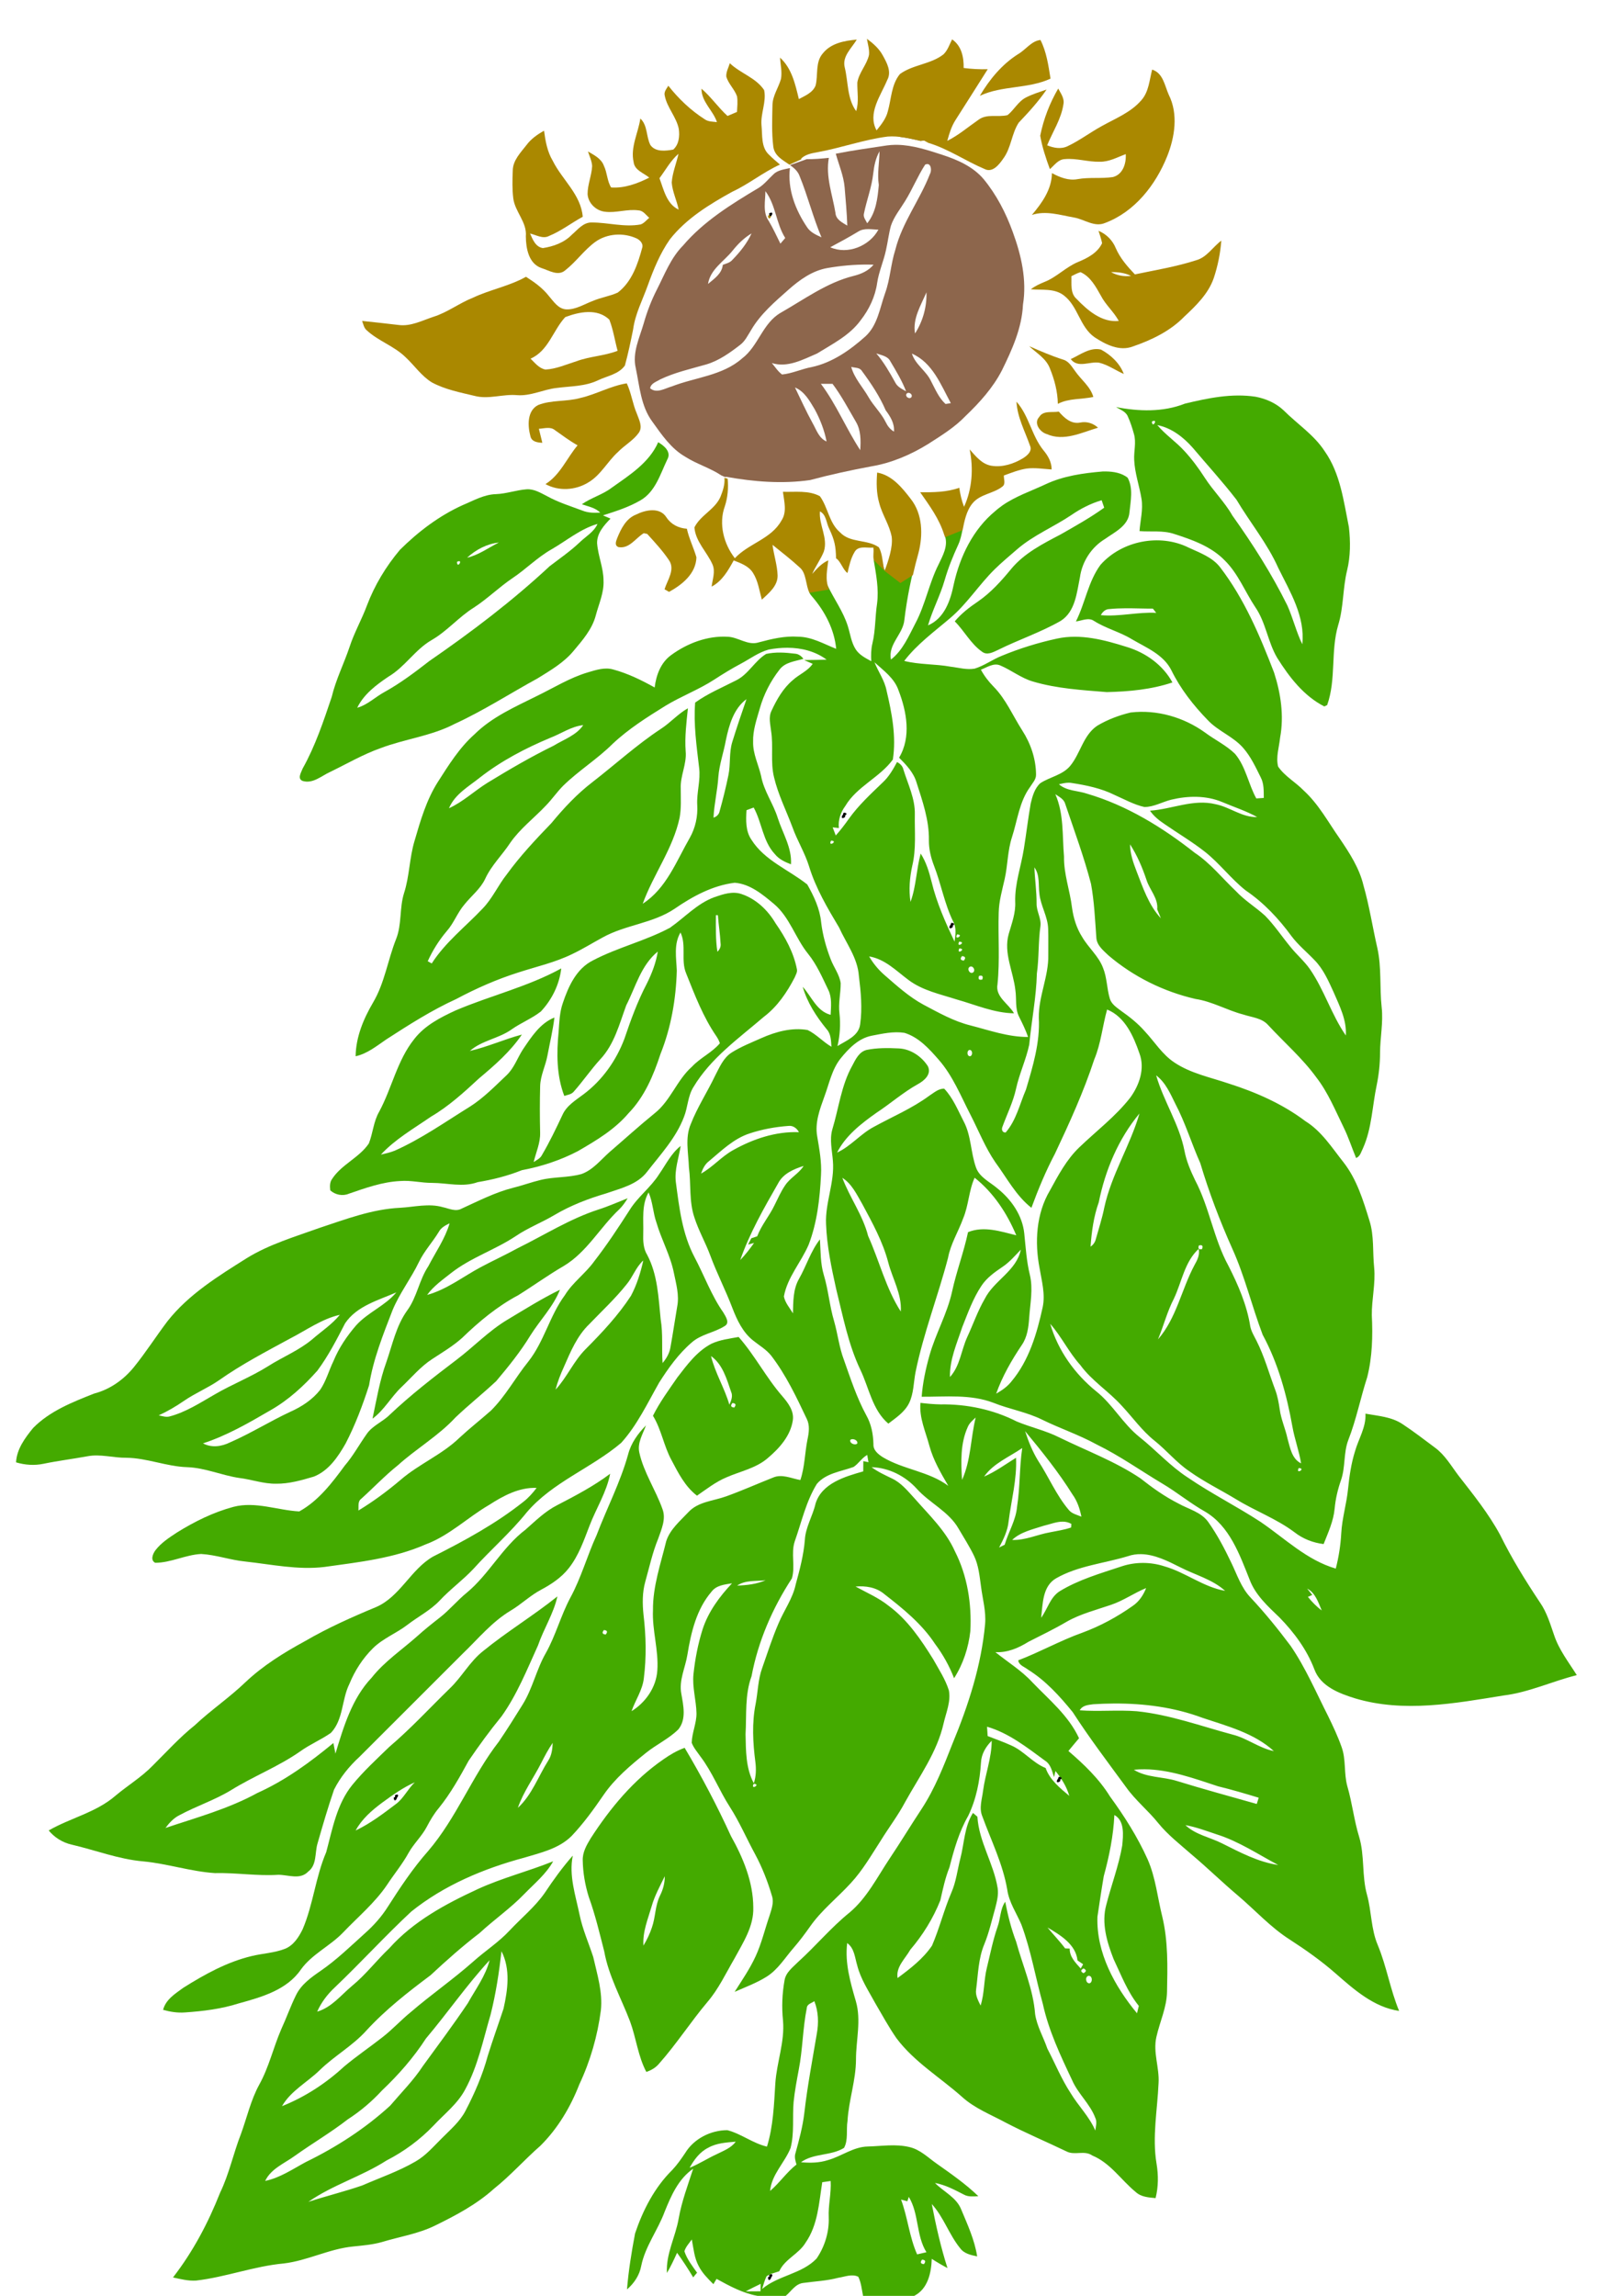 <?xml version="1.0" encoding="UTF-8" standalone="no"?>
<svg
   xmlns:dc="http://purl.org/dc/elements/1.1/"
   xmlns:cc="http://creativecommons.org/ns#"
   xmlns:rdf="http://www.w3.org/1999/02/22-rdf-syntax-ns#"
   xmlns:svg="http://www.w3.org/2000/svg"
   xmlns="http://www.w3.org/2000/svg"
   xmlns:sodipodi="http://sodipodi.sourceforge.net/DTD/sodipodi-0.dtd"
   xmlns:inkscape="http://www.inkscape.org/namespaces/inkscape"
   width="683pt"
   height="981pt"
   viewBox="0 0 683 981"
   version="1.1"
   id="svg21500"
   inkscape:version="0.91 r13725"
   sodipodi:docname="sunflower-colourmix.svg">
  <defs
     id="defs21573" />
  <sodipodi:namedview
     pagecolor="#ffffff"
     bordercolor="#666666"
     borderopacity="1"
     objecttolerance="10"
     gridtolerance="10"
     guidetolerance="10"
     inkscape:pageopacity="0"
     inkscape:pageshadow="2"
     inkscape:window-width="1916"
     inkscape:window-height="1035"
     id="namedview21571"
     showgrid="false"
     inkscape:zoom="0.47096633"
     inkscape:cx="430.57971"
     inkscape:cy="472.75242"
     inkscape:window-x="4"
     inkscape:window-y="1"
     inkscape:window-maximized="1"
     inkscape:current-layer="#000000ff" />
  <g
     id="#000000ff">
    <g
       id="g22384">
      <path
         style="fill:#aa8800"
         id="path21505"
         d=" M 435.10 23.16 C 438.37 21.31 440.81 17.49 444.70 17.08 C 447.30 22.17 448.11 28.01 449.00 33.60 C 439.40 38.06 428.37 36.44 418.79 40.94 C 422.93 33.95 428.18 27.56 435.10 23.16 Z"
         opacity="1.00"
         fill="#000000" />
      <path
         style="fill:#aa8800"
         id="path21507"
         d=" M 311.94 27.02 C 316.43 31.35 323.04 33.16 326.59 38.48 C 327.68 43.48 325.01 48.48 325.47 53.56 C 325.91 57.83 325.22 63.05 328.77 66.20 C 330.22 67.66 331.80 68.98 333.36 70.32 C 326.20 73.57 320.09 78.64 312.96 81.94 C 303.17 87.36 293.32 93.36 286.31 102.28 C 282.11 108.27 279.34 115.11 276.87 121.95 C 274.65 128.17 271.47 134.14 270.60 140.77 C 269.56 145.93 268.48 151.11 267.09 156.18 C 264.43 159.95 259.44 160.64 255.52 162.53 C 250.04 165.14 243.89 164.99 238.01 165.76 C 232.27 166.38 226.92 169.30 221.04 168.85 C 214.93 168.29 208.83 170.76 202.80 169.15 C 196.61 167.67 190.22 166.44 184.56 163.39 C 180.10 160.64 177.15 156.17 173.36 152.65 C 168.52 147.88 161.78 145.77 156.80 141.19 C 155.54 140.20 155.31 138.54 154.77 137.13 C 159.94 137.65 165.10 138.25 170.26 138.85 C 175.52 139.59 180.39 136.97 185.24 135.37 C 191.27 133.49 196.31 129.51 202.15 127.21 C 209.52 123.72 217.67 122.28 224.81 118.27 C 228.39 120.55 231.90 123.05 234.54 126.42 C 236.60 128.78 238.56 132.01 242.05 132.20 C 246.16 132.33 249.73 129.93 253.46 128.56 C 256.88 127.08 260.64 126.58 264.03 125.02 C 270.10 120.40 272.62 112.81 274.53 105.72 C 274.96 104.05 273.51 102.56 272.12 101.89 C 266.48 99.29 259.45 99.73 254.38 103.40 C 249.61 106.91 246.20 111.90 241.55 115.53 C 238.51 118.13 234.56 115.51 231.40 114.53 C 225.92 112.62 224.79 106.06 224.75 100.98 C 225.30 94.95 220.13 90.54 219.38 84.78 C 218.90 80.87 219.00 76.91 219.16 72.99 C 219.15 68.56 222.49 65.26 225.02 61.99 C 226.97 59.35 229.68 57.45 232.53 55.86 C 233.12 60.29 233.91 64.80 236.24 68.69 C 240.24 76.79 248.31 83.13 249.07 92.63 C 244.23 95.25 239.84 98.71 234.72 100.80 C 232.02 102.25 229.20 100.38 226.55 99.78 C 227.67 102.31 228.90 105.55 232.04 106.00 C 236.54 105.32 241.12 103.67 244.35 100.35 C 246.89 98.18 249.28 94.94 252.97 95.07 C 259.93 95.06 266.86 97.19 273.82 95.90 C 275.32 95.40 276.29 94.03 277.49 93.07 C 276.08 91.89 274.95 89.99 272.93 89.90 C 268.11 89.20 263.35 91.10 258.55 90.47 C 254.75 90.05 251.35 86.79 251.14 82.92 C 251.13 78.85 252.87 75.02 253.09 70.97 C 252.95 68.78 251.97 66.77 251.30 64.72 C 253.93 66.27 257.02 67.76 258.11 70.84 C 259.55 73.79 259.46 77.32 261.20 80.10 C 266.91 80.51 272.47 78.43 277.50 75.90 C 275.11 73.88 271.22 72.81 270.81 69.22 C 269.39 62.88 272.78 56.82 273.69 50.65 C 276.88 53.60 276.11 58.39 278.00 62.00 C 280.20 65.04 284.52 64.51 287.74 63.92 C 290.21 61.74 290.56 58.13 290.12 55.07 C 289.09 49.96 285.11 46.00 284.12 40.89 C 283.66 39.24 284.89 37.95 285.65 36.64 C 290.02 42.17 295.17 47.11 301.12 50.91 C 302.65 52.05 304.63 51.95 306.43 52.18 C 304.76 47.12 299.81 43.59 299.82 37.89 C 303.92 41.40 306.96 45.93 310.95 49.55 C 312.30 48.98 313.65 48.40 315.00 47.83 C 315.10 45.61 315.38 43.36 315.01 41.16 C 313.95 38.10 311.32 35.86 310.43 32.73 C 310.29 30.73 311.37 28.89 311.94 27.02 M 281.86 76.15 C 283.68 81.00 284.89 87.16 290.06 89.57 C 289.29 85.66 287.41 82.00 287.10 78.00 C 287.40 73.78 289.10 69.82 290.00 65.71 C 286.62 68.63 284.50 72.61 281.86 76.15 M 241.59 135.50 C 236.34 141.18 234.39 149.94 226.76 153.25 C 228.64 155.07 230.41 157.41 233.14 157.91 C 237.74 157.67 242.02 155.72 246.37 154.36 C 252.08 152.24 258.28 152.10 263.97 149.90 C 262.76 145.46 262.11 140.86 260.43 136.57 C 255.27 131.64 247.57 133.24 241.59 135.50 Z"
         opacity="1.00"
         fill="#000000" />
      <path
         style="fill:#aa8800"
         id="path21509"
         d=" M 492.44 29.75 C 497.15 31.22 497.79 36.61 499.54 40.50 C 503.68 48.73 502.13 58.63 498.82 66.88 C 493.89 79.09 484.99 90.48 472.37 95.25 C 467.73 97.24 463.45 93.67 458.99 92.93 C 453.09 91.90 446.96 89.87 441.03 91.85 C 445.33 86.79 449.55 80.89 449.60 73.97 C 452.93 75.76 456.69 77.28 460.55 76.55 C 465.54 75.65 470.66 76.41 475.65 75.66 C 479.97 74.56 481.41 69.81 481.15 65.84 C 477.54 67.20 474.01 69.20 470.05 69.11 C 465.00 69.25 460.08 67.51 455.03 67.99 C 452.28 68.12 450.64 70.64 448.73 72.27 C 447.03 67.62 445.43 62.87 444.60 57.98 C 446.01 50.92 448.65 44.07 452.29 37.84 C 453.40 39.92 455.06 42.10 454.51 44.60 C 453.56 50.91 449.93 56.28 447.56 62.09 C 450.34 63.24 453.56 63.84 456.38 62.43 C 461.45 60.03 465.94 56.59 470.87 53.90 C 476.74 50.60 483.33 48.07 487.83 42.82 C 491.03 39.23 491.27 34.20 492.44 29.75 Z"
         opacity="1.00"
         fill="#000000" />
      <path
         style="fill:#aa8800"
         id="path21511"
         d=" M 328.23 92.16 C 331.17 90.54 328.46 95.49 328.23 92.16 Z"
         opacity="1.00"
         fill="#000000" />
      <path
         style="fill:#aa8800"
         id="path21513"
         d=" M 469.52 98.63 C 472.88 100.02 475.51 102.66 476.89 106.03 C 478.76 110.34 481.86 113.89 485.07 117.25 C 493.82 115.40 502.69 113.97 511.21 111.22 C 515.83 109.95 518.34 105.55 522.00 102.82 C 521.58 108.27 520.49 113.67 518.76 118.85 C 516.45 125.51 511.26 130.54 506.23 135.24 C 500.22 141.45 492.19 145.30 484.12 148.07 C 478.45 150.21 472.56 147.20 467.88 144.14 C 461.50 139.75 460.79 130.88 454.72 126.25 C 450.68 123.09 445.34 124.04 440.59 123.60 C 442.36 122.24 444.39 121.29 446.45 120.46 C 451.68 118.40 455.59 114.07 460.79 111.94 C 464.82 110.27 469.11 108.06 471.05 103.92 C 470.70 102.11 470.06 100.38 469.52 98.63 M 457.93 118.02 C 458.07 121.35 457.34 125.33 460.19 127.78 C 464.86 132.65 470.95 137.89 478.17 137.14 C 476.08 133.24 472.60 130.34 470.56 126.41 C 468.37 122.54 466.11 118.20 461.83 116.29 C 460.45 116.68 459.20 117.39 457.93 118.02 M 474.88 116.28 C 477.49 117.74 480.45 118.26 483.42 117.89 C 480.77 116.56 477.80 116.22 474.88 116.28 Z"
         opacity="1.00"
         fill="#000000" />
      <path
         style="fill:#aa8800"
         id="path21515"
         d=" M 439.87 147.92 C 444.66 150.01 449.44 152.09 454.42 153.67 C 456.84 154.36 458.09 156.67 459.50 158.55 C 462.06 162.27 466.01 165.10 467.30 169.61 C 462.27 170.72 456.80 170.12 452.13 172.57 C 452.05 167.32 450.68 162.17 448.70 157.33 C 447.09 153.15 443.01 150.84 439.87 147.92 Z"
         opacity="1.00"
         fill="#000000" />
      <path
         style="fill:#aa8800"
         id="path21517"
         d=" M 457.64 153.44 C 461.70 151.61 465.88 148.26 470.58 149.38 C 474.78 151.65 478.62 155.23 480.32 159.79 C 476.79 158.25 473.60 155.90 469.82 154.99 C 465.72 154.31 460.74 157.48 457.64 153.44 Z"
         opacity="1.00"
         fill="#000000" />
      <path
         style="fill:#aa8800"
         id="path21519"
         d=" M 248.01 170.06 C 254.80 168.51 260.96 164.90 267.88 163.80 C 269.85 167.93 270.37 172.55 272.19 176.74 C 273.10 179.32 274.86 182.40 272.98 184.99 C 270.61 188.27 266.92 190.25 264.13 193.13 C 259.59 197.24 256.74 203.10 251.32 206.22 C 245.89 209.52 238.76 209.96 233.14 206.85 C 239.47 202.89 242.23 195.78 246.86 190.29 C 243.47 188.37 240.35 186.04 237.18 183.80 C 235.23 182.16 232.58 183.11 230.32 183.21 C 230.81 185.21 231.33 187.20 231.80 189.21 C 229.73 189.09 227.20 188.79 226.69 186.34 C 225.51 181.92 225.24 175.50 230.00 173.07 C 235.73 170.80 242.12 171.72 248.01 170.06 Z"
         opacity="1.00"
         fill="#000000" />
      <path
         style="fill:#44aa00;fill-opacity:1"
         id="path21521"
         d=" M 506.41 172.48 C 516.26 170.11 526.46 167.98 536.62 169.52 C 541.04 170.35 545.35 172.23 548.64 175.35 C 554.47 181.18 561.61 185.78 566.18 192.80 C 572.89 202.32 574.28 214.14 576.53 225.24 C 577.23 231.39 577.23 237.72 575.75 243.76 C 573.87 251.43 574.31 259.48 571.97 267.05 C 568.66 278.23 571.17 290.22 567.24 301.27 C 566.94 301.42 566.34 301.71 566.03 301.86 C 557.23 297.38 551.06 289.33 545.91 281.14 C 541.86 274.33 541.07 266.07 536.56 259.49 C 532.14 252.87 529.24 245.18 523.50 239.50 C 517.69 233.49 509.57 230.63 501.81 228.14 C 497.02 226.54 491.96 227.35 487.04 226.93 C 487.37 222.36 488.63 217.79 487.90 213.20 C 486.99 207.58 484.99 202.15 484.76 196.42 C 484.59 192.75 485.71 189.02 484.65 185.41 C 483.94 182.88 483.15 180.35 482.05 177.96 C 481.18 175.81 478.81 175.06 476.99 173.94 C 486.69 175.82 497.08 176.17 506.41 172.48 M 492.34 180.12 C 492.42 183.45 495.34 178.62 492.34 180.12 M 494.64 181.64 C 498.10 185.77 502.65 188.76 506.25 192.74 C 509.49 196.25 512.33 200.11 514.91 204.11 C 518.53 209.75 523.41 214.45 526.73 220.29 C 535.46 232.52 543.56 245.24 550.23 258.72 C 552.65 264.13 554.01 269.95 556.61 275.29 C 557.90 263.41 551.38 252.88 546.34 242.66 C 541.68 232.19 534.29 223.30 528.47 213.50 C 522.54 205.83 515.99 198.67 509.74 191.27 C 505.74 186.75 500.68 182.83 494.64 181.64 Z"
         opacity="1.00"
         fill="#000000" />
      <path
         style="fill:#aa8800"
         id="path21523"
         d=" M 444.17 178.17 C 445.89 175.29 449.73 176.38 452.55 175.88 C 454.81 178.53 457.81 181.30 461.61 180.57 C 464.46 179.98 467.15 180.81 469.31 182.75 C 462.29 184.83 454.69 188.73 447.40 185.48 C 444.51 184.68 441.66 180.79 444.17 178.17 Z"
         opacity="1.00"
         fill="#000000" />
      <path
         style="fill:#44aa00;fill-opacity:1"
         id="path21525"
         d=" M 281.32 188.96 C 283.83 190.44 287.07 193.08 285.21 196.33 C 282.22 202.54 280.14 210.07 273.80 213.76 C 268.79 216.69 263.21 218.47 257.70 220.21 C 258.78 220.67 259.85 221.14 260.93 221.60 C 258.16 224.48 255.14 227.79 255.20 232.06 C 255.58 237.46 257.92 242.55 257.95 248.00 C 258.22 253.15 255.99 257.92 254.69 262.79 C 253.17 268.78 249.01 273.53 245.13 278.15 C 240.99 283.13 235.31 286.43 229.88 289.80 C 218.02 296.29 206.63 303.67 194.31 309.32 C 184.40 314.50 173.10 315.73 162.73 319.65 C 155.14 322.33 148.18 326.42 140.96 329.91 C 137.30 331.60 133.71 334.98 129.38 333.70 C 126.92 332.76 128.76 330.01 129.37 328.36 C 134.77 318.73 138.26 308.21 141.78 297.79 C 143.54 290.39 147.01 283.58 149.42 276.39 C 151.40 270.31 154.60 264.74 156.82 258.75 C 160.10 250.07 164.96 242.02 170.94 234.93 C 178.77 227.17 187.67 220.40 197.75 215.84 C 202.37 213.92 206.87 211.27 212.01 211.14 C 216.43 210.97 220.63 209.41 225.02 209.08 C 228.29 208.83 231.16 210.67 233.96 212.08 C 238.68 214.68 243.86 216.27 248.88 218.16 C 251.31 219.15 253.95 219.20 256.54 219.04 C 254.43 216.91 251.39 216.43 248.70 215.47 C 252.66 212.66 257.49 211.41 261.37 208.46 C 268.94 203.07 277.44 197.81 281.32 188.96 M 235.74 234.72 C 229.68 238.15 224.80 243.19 219.04 247.04 C 213.31 250.90 208.38 255.81 202.59 259.58 C 196.08 263.61 191.14 269.68 184.47 273.50 C 177.41 277.58 173.10 284.94 166.10 289.08 C 160.86 292.60 155.50 296.60 152.68 302.42 C 157.17 301.16 160.50 297.70 164.56 295.56 C 171.28 291.82 177.42 287.18 183.47 282.48 C 201.45 270.08 218.93 256.85 234.91 241.95 C 239.25 238.63 243.78 235.52 247.75 231.75 C 250.37 229.20 253.83 227.35 255.38 223.87 C 248.09 225.97 242.21 230.99 235.74 234.72 M 199.64 238.31 C 204.58 237.16 208.74 234.07 213.21 231.81 C 208.09 232.38 203.40 234.86 199.64 238.31 M 195.30 240.09 C 195.44 243.43 198.26 238.54 195.30 240.09 Z"
         opacity="1.00"
         fill="#000000" />
      <path
         style="fill:#aa8800"
         id="path21527"
         d=" M 271.84 219.88 C 275.87 217.87 281.99 216.55 284.85 221.08 C 286.82 224.08 290.04 225.70 293.57 225.92 C 294.50 230.14 296.46 234.01 297.66 238.13 C 297.46 245.11 291.59 249.82 285.95 252.91 C 285.47 252.63 284.51 252.07 284.03 251.79 C 285.27 247.78 288.76 243.28 285.83 239.22 C 283.14 235.24 279.83 231.67 276.61 228.13 C 276.24 228.06 275.49 227.91 275.12 227.84 C 271.65 229.94 268.99 234.58 264.37 233.78 C 262.50 233.08 263.31 231.22 263.83 229.86 C 265.45 225.89 267.59 221.56 271.84 219.88 Z"
         opacity="1.00"
         fill="#000000" />
      <path
         id="path21529"
         d=" M 360.10 348.21 C 363.43 348.37 358.55 351.18 360.10 348.21 Z"
         opacity="1.00"
         fill="#000000" />
      <path
         style="fill:#44aa00;fill-opacity:1"
         id="path21531"
         d=" M 305.32 383.36 C 309.00 382.09 313.11 380.67 316.98 382.04 C 323.22 384.13 328.19 388.94 331.49 394.53 C 335.64 400.48 339.22 406.96 340.61 414.16 C 340.87 415.40 340.09 416.54 339.66 417.66 C 336.38 424.00 332.27 430.09 326.51 434.45 C 315.77 443.67 303.79 452.10 296.40 464.47 C 293.94 468.34 294.01 473.12 292.32 477.30 C 288.95 486.19 282.35 493.25 276.61 500.64 C 272.40 506.21 265.22 507.77 258.98 509.96 C 251.39 512.19 243.96 515.06 237.12 519.08 C 231.64 522.36 225.62 524.64 220.33 528.25 C 211.55 534.07 201.28 537.35 192.93 543.86 C 189.27 546.77 185.34 549.47 182.56 553.31 C 190.94 551.01 197.84 545.53 205.39 541.49 C 210.65 538.68 216.07 536.20 221.30 533.33 C 232.71 527.71 243.57 520.79 255.73 516.84 C 260.01 515.48 264.09 513.64 268.26 512.01 C 267.24 513.69 266.12 515.32 264.71 516.70 C 256.45 524.44 250.89 535.00 240.96 540.94 C 234.29 544.81 228.04 549.35 221.50 553.43 C 212.61 558.14 204.80 564.64 197.60 571.60 C 193.69 575.14 189.12 577.82 184.73 580.71 C 179.74 583.94 175.92 588.58 171.64 592.64 C 167.17 596.86 164.24 602.51 159.22 606.18 C 160.94 598.06 162.28 589.85 165.13 582.02 C 167.73 574.55 169.32 566.52 174.03 559.97 C 178.23 554.28 179.13 546.95 183.05 541.09 C 186.17 535.02 190.23 529.34 192.16 522.72 C 190.33 523.58 188.46 524.59 187.49 526.46 C 184.85 530.79 181.33 534.56 179.11 539.15 C 175.72 546.24 170.81 552.51 167.79 559.80 C 163.74 570.26 159.52 580.78 157.75 591.91 C 155.02 600.41 151.85 608.82 147.74 616.76 C 144.49 622.46 140.48 628.46 134.11 630.95 C 128.87 632.50 123.51 634.05 117.99 633.98 C 112.63 634.06 107.54 632.16 102.26 631.52 C 94.75 630.41 87.66 627.17 80.01 626.91 C 71.20 626.64 62.87 623.00 54.03 622.89 C 48.46 622.97 42.92 621.18 37.37 622.25 C 31.12 623.40 24.81 624.17 18.59 625.46 C 14.69 626.28 10.66 625.99 6.86 624.85 C 7.15 619.18 10.70 614.39 14.16 610.16 C 21.28 602.92 30.99 599.11 40.26 595.45 C 46.98 593.71 52.86 589.53 57.21 584.19 C 62.33 577.88 66.69 571.00 71.59 564.53 C 80.66 553.03 93.28 545.28 105.50 537.58 C 115.13 531.65 126.05 528.46 136.60 524.66 C 147.82 520.95 159.08 516.64 171.00 516.08 C 177.09 515.74 183.31 514.08 189.32 515.83 C 191.94 516.39 194.75 517.88 197.34 516.42 C 204.56 513.13 211.68 509.45 219.42 507.50 C 223.34 506.53 227.15 505.13 231.09 504.18 C 236.84 502.77 242.90 503.27 248.61 501.63 C 253.42 499.88 256.68 495.70 260.39 492.39 C 266.84 486.84 273.14 481.11 279.75 475.74 C 286.60 470.36 289.28 461.50 295.77 455.77 C 299.33 451.95 304.31 449.78 307.67 445.79 C 307.37 444.73 306.83 443.77 306.25 442.87 C 300.53 434.60 296.94 425.11 293.23 415.83 C 290.93 410.26 293.47 403.94 290.85 398.44 C 287.90 403.42 289.06 409.27 289.27 414.73 C 288.93 426.87 286.83 439.05 282.30 450.35 C 279.30 459.50 275.47 468.65 268.65 475.66 C 262.73 482.64 254.80 487.35 246.98 491.88 C 239.47 495.80 231.37 498.45 223.06 500.01 C 216.96 502.45 210.65 504.05 204.18 505.12 C 197.86 507.42 191.23 505.47 184.75 505.44 C 180.14 505.49 175.61 504.25 170.99 504.65 C 163.40 505.02 156.20 507.62 149.08 510.07 C 146.43 511.20 143.29 510.54 141.16 508.64 C 140.98 507.04 140.89 505.25 141.87 503.87 C 145.89 497.57 153.48 494.76 157.64 488.61 C 159.41 484.18 159.62 479.21 162.07 475.01 C 167.52 464.90 169.74 453.12 177.03 444.01 C 181.51 438.20 188.19 434.76 194.71 431.76 C 209.61 425.40 225.60 421.66 239.88 413.80 C 239.10 420.67 235.89 427.15 231.19 432.18 C 227.37 435.19 222.76 436.99 218.78 439.78 C 213.25 443.78 206.01 444.50 200.82 449.06 C 208.41 447.33 215.54 444.06 223.05 442.07 C 218.15 449.33 211.44 455.18 204.76 460.77 C 198.32 466.74 191.77 472.72 184.16 477.17 C 176.82 482.25 168.92 486.74 162.80 493.35 C 164.77 492.90 166.77 492.45 168.66 491.70 C 180.06 486.64 190.28 479.40 200.85 472.86 C 206.68 469.16 211.50 464.17 216.49 459.46 C 219.73 456.42 221.12 452.09 223.48 448.44 C 227.07 443.16 230.77 437.26 236.97 434.78 C 236.29 440.27 235.00 445.65 233.97 451.08 C 233.17 455.43 231.02 459.48 230.87 463.96 C 230.69 470.65 230.70 477.35 230.86 484.05 C 230.97 488.39 229.09 492.39 228.09 496.54 C 229.37 495.68 230.91 495.01 231.63 493.55 C 234.90 487.99 237.68 482.18 240.42 476.35 C 242.23 472.34 246.14 470.07 249.49 467.52 C 257.43 461.57 263.37 453.15 266.86 443.91 C 269.57 435.89 272.48 427.90 276.41 420.38 C 278.60 416.02 280.37 411.42 281.15 406.59 C 273.97 412.42 271.68 421.69 267.65 429.59 C 264.73 437.56 262.55 446.24 256.59 452.60 C 252.58 456.99 249.23 461.92 245.30 466.36 C 244.31 467.65 242.61 467.78 241.19 468.29 C 237.84 459.62 237.87 449.97 238.76 440.83 C 239.06 436.71 239.18 432.51 240.56 428.58 C 242.94 421.50 246.33 413.95 253.35 410.41 C 263.95 404.83 275.81 402.07 286.37 396.41 C 292.65 392.04 297.96 386.05 305.32 383.36 M 305.98 391.06 C 305.96 396.26 305.83 401.50 306.61 406.67 C 307.65 405.73 308.21 404.42 307.97 403.01 C 307.77 399.01 307.10 395.06 306.84 391.07 L 305.98 391.06 M 147.50 565.44 C 143.91 572.37 140.33 579.37 135.66 585.66 C 129.83 592.22 123.26 598.25 115.59 602.60 C 106.35 607.98 96.99 613.41 86.77 616.73 C 90.43 618.74 94.70 618.10 98.32 616.32 C 107.18 612.46 115.40 607.28 124.16 603.21 C 128.98 601.06 133.56 598.05 136.84 593.87 C 139.40 590.11 140.55 585.64 142.52 581.59 C 144.83 575.95 148.29 570.85 152.26 566.26 C 157.28 560.73 164.61 557.97 169.40 552.22 C 161.65 555.62 152.49 558.02 147.50 565.44 M 123.99 571.94 C 113.71 577.53 103.29 582.95 93.70 589.71 C 88.91 593.04 83.44 595.26 78.63 598.58 C 75.21 600.93 71.62 603.05 67.84 604.77 C 69.34 605.06 70.89 605.65 72.43 605.25 C 79.46 603.41 85.58 599.38 91.81 595.81 C 99.28 591.46 107.38 588.31 114.70 583.70 C 120.84 579.80 127.72 577.05 133.35 572.37 C 137.34 568.87 141.89 565.95 145.25 561.80 C 137.52 563.58 130.96 568.36 123.99 571.94 Z"
         opacity="1.00"
         fill="#000000" />
      <path
         id="path21533"
         d=" M 492.27 384.30 C 492.77 384.80 492.77 384.80 492.27 384.30 Z"
         opacity="1.00"
         fill="#000000" />
      <path
         id="path21535"
         d=" M 544.18 393.36 C 544.69 393.86 544.69 393.86 544.18 393.36 Z"
         opacity="1.00"
         fill="#000000" />
      <path
         id="path21537"
         d=" M 406.11 395.29 C 409.43 395.54 404.48 398.22 406.11 395.29 Z"
         opacity="1.00"
         fill="#000000" />
      <path
         style="fill:#44aa00;fill-opacity:1"
         id="path21539"
         d=" M 281.74 501.69 C 284.63 497.55 286.87 492.83 290.92 489.65 C 290.12 494.76 288.24 499.78 288.85 505.02 C 290.30 515.94 291.58 527.20 296.80 537.09 C 300.99 544.96 304.00 553.46 309.15 560.81 C 310.10 562.47 312.14 565.31 309.69 566.64 C 305.26 569.46 299.65 570.07 295.64 573.64 C 290.03 578.46 285.68 584.55 281.74 590.75 C 276.73 599.56 272.36 608.93 265.51 616.51 C 252.76 627.34 236.22 633.24 225.17 646.17 C 218.21 654.83 209.79 662.12 202.35 670.36 C 197.82 675.19 192.41 679.09 187.89 683.94 C 183.94 688.11 178.75 690.72 174.24 694.19 C 169.49 697.87 163.69 700.03 159.38 704.30 C 155.04 708.60 151.66 713.84 149.35 719.49 C 145.99 726.20 146.84 734.72 141.44 740.44 C 137.27 743.37 132.49 745.33 128.34 748.33 C 119.08 754.82 108.44 758.92 98.85 764.86 C 91.83 769.15 83.94 771.70 76.72 775.60 C 74.24 776.82 72.36 778.89 70.72 781.07 C 84.02 776.62 97.69 772.89 110.05 766.10 C 121.93 760.77 132.51 753.03 142.49 744.78 C 142.78 746.28 143.07 747.79 143.37 749.31 C 146.86 737.84 150.41 725.76 158.86 716.85 C 164.32 709.94 171.70 705.02 178.23 699.22 C 181.38 696.36 184.72 693.72 188.07 691.10 C 192.18 687.89 195.49 683.80 199.54 680.52 C 209.03 672.63 214.72 661.09 224.61 653.61 C 228.88 649.85 232.97 645.78 238.10 643.17 C 245.91 639.12 253.74 635.03 260.79 629.72 C 259.25 637.65 254.80 644.51 251.95 651.98 C 249.53 658.25 247.31 664.77 243.08 670.10 C 239.96 674.07 235.70 676.91 231.30 679.26 C 226.61 681.73 222.81 685.50 218.27 688.20 C 210.26 692.98 204.33 700.30 197.67 706.68 C 183.01 721.34 168.35 736.01 153.66 750.66 C 149.28 754.68 145.45 759.39 142.77 764.71 C 140.15 772.30 137.92 780.02 135.70 787.74 C 134.51 791.75 135.49 796.88 131.73 799.71 C 128.31 803.35 123.23 801.09 118.99 801.08 C 109.92 801.68 100.88 800.13 91.80 800.36 C 81.45 799.67 71.51 796.31 61.18 795.35 C 50.70 794.43 40.83 790.57 30.65 788.20 C 26.79 787.33 23.33 785.19 20.81 782.14 C 30.09 776.79 41.06 774.47 49.33 767.32 C 54.58 762.89 60.56 759.33 65.35 754.35 C 71.22 748.54 76.76 742.38 83.22 737.22 C 90.12 730.73 98.01 725.41 104.84 718.85 C 112.38 711.71 121.25 706.20 130.34 701.26 C 140.03 695.61 150.29 691.03 160.64 686.73 C 171.01 682.31 175.51 670.61 185.08 665.12 C 198.51 658.36 211.85 651.11 223.67 641.73 C 225.85 640.04 227.69 637.96 229.36 635.77 C 221.94 635.46 215.14 639.11 209.09 643.02 C 199.88 648.36 192.10 656.12 181.99 659.88 C 168.34 665.90 153.35 667.49 138.73 669.54 C 127.33 670.93 116.03 668.45 104.75 667.22 C 98.42 666.59 92.35 664.37 86.00 664.00 C 79.29 664.33 73.08 667.76 66.34 667.77 C 64.15 666.67 65.33 663.90 66.43 662.42 C 68.89 659.19 72.38 656.97 75.72 654.77 C 83.22 650.11 91.25 646.15 99.80 643.86 C 109.20 641.43 118.54 645.32 127.91 645.82 C 136.04 641.34 141.90 633.68 147.31 626.30 C 150.92 622.11 153.55 617.23 156.73 612.74 C 159.21 609.13 163.53 607.56 166.57 604.52 C 175.51 596.06 185.25 588.52 195.04 581.09 C 202.44 575.51 208.87 568.69 216.86 563.91 C 224.26 559.49 231.57 554.87 239.33 551.10 C 236.44 558.39 230.80 564.06 226.68 570.64 C 222.45 577.58 217.33 583.92 212.10 590.12 C 206.43 595.45 200.30 600.29 194.67 605.67 C 187.40 613.53 178.00 618.93 170.09 626.07 C 164.53 630.50 159.65 635.69 154.37 640.44 C 152.79 641.60 153.38 643.76 153.18 645.44 C 159.57 641.56 165.59 637.12 171.28 632.28 C 179.10 625.55 188.92 621.56 196.37 614.36 C 200.70 610.33 205.36 606.69 209.79 602.78 C 216.09 596.56 220.27 588.63 225.81 581.79 C 232.58 573.22 234.95 562.16 241.43 553.42 C 244.80 547.91 250.25 544.16 253.98 538.94 C 259.43 531.93 264.30 524.52 269.09 517.06 C 272.61 511.36 278.19 507.36 281.74 501.69 M 277.21 509.52 C 274.13 514.85 275.11 521.14 274.93 527.01 C 274.83 530.17 274.91 533.47 276.64 536.25 C 281.11 544.72 281.42 554.43 282.38 563.74 C 283.42 569.92 282.75 576.19 283.19 582.42 C 284.85 580.46 286.17 578.18 286.57 575.61 C 287.62 569.85 288.45 564.05 289.44 558.28 C 290.39 553.47 289.00 548.67 288.04 543.98 C 286.56 536.45 282.69 529.72 280.57 522.39 C 279.08 518.19 279.03 513.62 277.21 509.52 M 267.79 548.82 C 262.95 554.91 257.22 560.20 251.85 565.81 C 246.66 570.79 243.85 577.57 241.03 584.04 C 239.59 587.18 238.31 590.40 237.46 593.77 C 242.39 588.46 245.22 581.52 250.40 576.37 C 257.41 569.33 264.24 562.03 269.68 553.69 C 272.19 548.96 273.79 543.79 274.95 538.59 C 271.78 541.42 270.50 545.62 267.79 548.82 Z"
         opacity="1.00"
         fill="#000000" />
      <path
         style="fill:#44aa00;fill-opacity:1"
         id="path21541"
         d=" M 304.08 574.16 C 307.73 572.46 311.78 571.99 315.70 571.28 C 322.66 579.17 327.47 588.67 334.39 596.60 C 336.84 599.46 339.45 602.86 338.86 606.88 C 337.88 613.55 333.08 618.88 328.10 623.07 C 323.04 627.42 316.33 628.68 310.37 631.31 C 305.82 633.23 301.93 636.33 297.89 639.09 C 292.84 635.22 289.94 629.47 287.04 623.97 C 283.71 617.91 282.72 610.87 279.08 604.94 C 281.99 599.11 285.87 593.85 289.55 588.51 C 293.70 583.13 297.92 577.37 304.08 574.16 M 303.89 579.43 C 305.66 586.68 309.68 593.08 311.74 600.22 C 312.52 598.46 313.34 596.55 312.46 594.65 C 310.58 589.18 308.85 582.95 303.89 579.43 M 313.05 599.50 C 312.12 600.66 312.38 601.30 313.82 601.43 C 314.74 600.26 314.48 599.62 313.05 599.50 Z"
         opacity="1.00"
         fill="#000000" />
      <path
         id="path21543"
         d=" M 469.19 593.35 C 469.69 593.85 469.69 593.85 469.19 593.35 Z"
         opacity="1.00"
         fill="#000000" />
      <path
         id="path21545"
         d=" M 486.27 611.24 C 486.76 611.74 486.76 611.74 486.27 611.24 Z"
         opacity="1.00"
         fill="#000000" />
      <path
         id="path21547"
         d=" M 491.19 616.36 C 491.69 616.86 491.69 616.86 491.19 616.36 Z"
         opacity="1.00"
         fill="#000000" />
      <path
         id="path21549"
         d=" M 502.29 625.12 C 502.79 625.62 502.79 625.62 502.29 625.12 Z"
         opacity="1.00"
         fill="#000000" />
      <path
         id="path21551"
         d=" M 459.27 643.18 C 459.78 643.67 459.78 643.67 459.27 643.18 Z"
         opacity="1.00"
         fill="#000000" />
      <path
         style="fill:#44aa00;fill-opacity:1"
         id="path21553"
         d=" M 206.47 705.50 C 216.66 697.18 227.97 690.35 238.24 682.13 C 236.60 689.52 232.39 695.96 229.94 703.08 C 225.25 713.41 220.99 724.09 214.37 733.38 C 209.38 739.46 204.76 745.82 200.33 752.30 C 196.50 759.31 192.59 766.34 187.55 772.57 C 185.51 775.00 183.89 777.73 182.43 780.54 C 180.32 784.57 176.89 787.70 174.66 791.66 C 172.00 796.54 168.41 800.81 165.38 805.45 C 160.19 813.10 153.02 819.05 146.68 825.69 C 141.12 831.53 133.36 834.94 128.59 841.58 C 122.63 850.29 111.76 853.37 102.10 856.02 C 94.63 858.41 86.83 859.37 79.03 859.90 C 75.88 860.14 72.74 859.64 69.71 858.79 C 70.82 854.38 74.91 851.87 78.34 849.36 C 87.47 843.63 97.07 838.30 107.64 835.79 C 112.30 834.67 117.19 834.48 121.70 832.75 C 125.41 831.32 127.69 827.76 129.36 824.34 C 133.89 813.73 134.87 802.01 139.43 791.41 C 142.09 781.50 143.95 770.81 150.63 762.62 C 155.40 756.78 160.99 751.67 166.39 746.42 C 175.58 738.63 183.72 729.74 192.35 721.35 C 197.47 716.43 200.84 709.92 206.47 705.50 M 163.28 770.31 C 158.89 773.58 154.64 777.27 152.00 782.16 C 158.15 779.23 163.62 775.09 169.03 771.00 C 172.50 768.53 174.22 764.46 177.29 761.57 C 172.23 763.81 167.72 767.06 163.28 770.31 Z"
         opacity="1.00"
         fill="#000000" />
      <path
         style="fill:#44aa00;fill-opacity:1"
         id="path21555"
         d=" M 283.64 751.69 C 286.44 749.72 289.41 748.00 292.62 746.82 C 299.88 759.02 306.51 771.60 312.40 784.51 C 317.63 793.84 321.93 804.16 321.96 815.02 C 322.24 823.11 317.56 830.10 313.87 836.94 C 310.22 843.20 307.13 849.86 302.39 855.40 C 295.20 863.94 289.15 873.37 281.74 881.73 C 280.31 883.47 278.36 884.61 276.25 885.32 C 272.67 878.57 271.91 870.83 269.29 863.74 C 265.51 853.80 260.14 844.36 258.25 833.79 C 256.25 825.97 254.39 818.09 251.63 810.49 C 250.08 805.48 249.16 800.23 249.07 794.99 C 248.92 791.48 250.74 788.35 252.49 785.46 C 260.83 772.54 270.87 760.45 283.64 751.69 M 278.51 814.57 C 276.92 820.05 274.58 825.50 275.02 831.34 C 276.49 828.89 277.73 826.31 278.63 823.61 C 280.20 819.20 279.97 814.31 282.06 810.06 C 283.38 807.45 284.16 804.62 284.13 801.69 C 282.09 805.90 279.79 810.04 278.51 814.57 Z"
         opacity="1.00"
         fill="#000000" />
      <path
         id="path21557"
         d=" M 443.17 752.36 C 443.67 752.86 443.67 752.86 443.17 752.36 Z"
         opacity="1.00"
         fill="#000000" />
      <path
         id="path21559"
         d=" M 445.18 753.35 C 445.69 753.85 445.69 753.85 445.18 753.35 Z"
         opacity="1.00"
         fill="#000000" />
      <path
         id="path21561"
         d=" M 452.04 760.20 C 455.37 760.44 450.41 763.12 452.04 760.20 Z"
         opacity="1.00"
         fill="#000000" />
      <path
         id="path21563"
         d=" M 168.28 768.09 C 171.25 766.52 168.45 771.42 168.28 768.09 Z"
         opacity="1.00"
         fill="#000000" />
      <path
         id="path21565"
         d=" M 164.29 771.30 C 164.80 771.80 164.80 771.80 164.29 771.30 Z"
         opacity="1.00"
         fill="#000000" />
      <path
         id="path21567"
         d=" M 336.27 923.26 C 336.77 923.76 336.77 923.76 336.27 923.26 Z"
         opacity="1.00"
         fill="#000000" />
      <path
         id="path21569"
         d=" M 328.25 973.02 C 331.27 971.56 328.28 976.35 328.25 973.02 Z"
         opacity="1.00"
         fill="#000000" />
      <path
         sodipodi:nodetypes="sccccccccccccccccccccccccccccccccccccccccccccccccccccccccccccccccccccccccccccccccccccccccccccccccccccccccccccccccccccccccccccccccccccccccccccccccccccccccccccccccccccccccccccccccccccccccccccccccccccccccccccccccccccccccccccccccccccccccccccccccccccccccccccccccccccccccccccccccccccccccccccccccccccccccccccccccccccccccccccccccccccccccccccccccccccccccccccccccccccccccccccccccccccccccccccccccccccccccccccccccccccccccccccccccccccccccccccccccccccccccccccccccccccccccccccccccccccccccccccccccccccccccccccccccssccccsscccccccccccccccccccccccccccccccccccccccccccccccccccccccccccsccccccccccccccccccccccccccccccccccccccccccccccccccccccccccccccccccccccccccccccccccccccccccccccsccssccsccccccccccccccccccccccccccsccccccscccccccccccccccccccccccccccccccccccccccccccsccscccccccccccccccccccccccccccccscccccssccccccccscccccccccccsccccccscccccccccccccccccccccccccccccccccccccccccccccccscccccsccccccccccccccccccccccccccccccccccccccccccccccccccsccscccccccccccccccccccccccccccccccccccccc"
         inkscape:connector-curvature="0"
         style="fill:#44aa00"
         id="path22117"
         transform="scale(0.8,0.8)"
         d="m 590.869,251.809 c -0.582,-0.007 -1.162,-0.002 -1.732,0.016 -10.412,0.887 -20.987,2.338 -30.537,6.838 -7.711,3.609 -15.998,6.381 -23.002,11.264 l -2.428,1.814 c -0.49,0.398 -0.973,0.809 -1.445,1.234 -11.863,9.75 -18.863,24.263 -22.15,39.025 -1.738,8.625 -4.973,18.288 -13.773,22.025 2.4,-8.287 6.525,-15.937 8.912,-24.225 1.875,-6.525 4.449,-12.787 7.262,-18.938 1.144,-2.494 1.72,-5.204 2.248,-7.926 l -9.447,3.148 c 0.052,0.16 0.112,0.316 0.162,0.477 1.6,5.213 -1.275,10.238 -3.438,14.801 -5.125,10.088 -7.087,21.448 -12.387,31.461 -3.625,6.912 -6.752,14.501 -13.102,19.451 -1.712,-8.238 6.576,-13.562 7.176,-21.35 1.413,-11.625 3.725,-23.139 6.9,-34.414 0.494,-1.917 0.871,-3.897 1.121,-5.902 l -2.176,0.725 -12.586,8.99 -1.793,-0.225 c -0.522,1.937 -1.298,3 -2.008,4.856 -0.656,-1.993 -0.935,-3.237 -1.449,-5.288 l -4.41,-0.553 c 1.281,7.73 2.82,15.474 1.787,23.334 -1.062,7.05 -0.8,14.25 -2.475,21.213 -0.75,3.112 -0.799,6.325 -0.611,9.5 -3.112,-1.688 -6.489,-3.374 -8.414,-6.486 -2.325,-3.725 -2.824,-8.2 -4.137,-12.312 -2.438,-7.763 -7.338,-14.375 -10.801,-21.65 -0.748,-1.33 -1.037,-2.729 -1.09,-4.158 l -8.619,8.045 c 0.398,0.719 0.862,1.405 1.447,2.025 6.775,7.825 11.888,17.513 12.863,27.926 -6.638,-2.612 -13.1,-6.452 -20.438,-6.477 -7.112,-0.487 -14.075,1.201 -20.875,3.014 -5.825,1.9 -10.938,-2.776 -16.65,-2.988 -10.775,-0.625 -21.55,3.464 -30.162,9.764 -5.588,4.013 -8.052,10.736 -8.852,17.336 -7.075,-3.95 -14.423,-7.548 -22.273,-9.648 -4.487,-1.262 -9.075,0.3 -13.375,1.562 -9.713,2.875 -18.326,8.3 -27.389,12.688 -11.625,5.8 -23.874,11.136 -33.236,20.424 -8.075,7.175 -13.776,16.412 -19.551,25.412 -6.088,9.575 -9.288,20.575 -12.426,31.375 -2.8,9.15 -2.686,18.9 -5.648,28.025 -2.525,7.987 -1.1,16.7 -4.25,24.537 -4.438,11.188 -6.101,23.425 -12.301,33.9 -5.125,8.738 -9.175,18.4 -9.312,28.688 6.275,-1.375 11.251,-5.513 16.426,-9.025 12.05,-7.787 24.187,-15.549 37.262,-21.512 10.675,-5.688 21.75,-10.575 33.287,-14.225 9.662,-3.138 19.676,-5.351 28.826,-9.863 5.575,-2.638 10.798,-5.925 16.211,-8.838 12.137,-6.763 26.775,-7.475 38.4,-15.312 9.637,-6.638 20.363,-12.473 32.125,-13.898 8.175,0.625 14.863,6.225 20.926,11.287 8.488,7.125 11.463,18.312 18.312,26.725 4.638,5.763 7.574,12.626 10.762,19.238 2.025,4.138 1.426,8.861 1.238,13.299 -7.5,-1.95 -10.15,-9.775 -14.912,-14.963 2.413,8.425 7.261,15.839 12.736,22.576 2.4,2.55 2.363,6.162 2.613,9.438 -4.525,-2.6 -8.051,-6.7 -12.738,-8.938 -8.4,-1.462 -16.988,0.899 -24.65,4.299 -5.388,2.413 -10.948,4.575 -15.961,7.75 -4.388,2.812 -6.45,7.839 -8.775,12.289 -4.15,8.725 -9.512,16.875 -13.037,25.912 -3.15,7.325 -1.238,15.45 -0.988,23.125 1.188,8.887 7.8e-4,18.137 2.926,26.75 2.25,7.025 5.962,13.449 8.512,20.361 3.513,9.525 8.213,18.552 11.801,28.039 2.487,6.45 5.623,13.086 11.211,17.424 3.263,2.6 6.975,4.739 9.588,8.076 7.862,10.287 13.4,22.011 18.912,33.648 1.725,3.438 1.177,7.325 0.414,10.938 -1.462,7.225 -1.439,14.713 -3.826,21.75 -4.775,-0.838 -9.838,-3.411 -14.625,-1.299 -8.35,3.3 -16.562,6.974 -25.012,10.012 -6.838,2.487 -14.988,2.787 -20.213,8.475 -4.412,4.713 -9.775,9.127 -11.812,15.477 -2.962,12.125 -7.187,24.137 -7.074,36.787 -0.5,10.838 3.099,21.425 2.324,32.25 -0.6,9 -6.225,17.074 -13.775,21.762 2.013,-5.888 5.813,-11.175 6.551,-17.463 1.438,-11.3 1.2,-22.787 -0.162,-34.074 -0.6,-5.888 -0.663,-11.913 0.949,-17.65 2.175,-7.7 3.85,-15.562 6.9,-22.975 1.738,-5.013 4.3,-10.488 2.287,-15.801 -3.65,-10.287 -10.037,-19.524 -12.387,-30.262 -1.113,-5.125 1.898,-9.812 3.586,-14.438 -4.3,4.375 -8.011,9.463 -9.549,15.5 -4.15,14.95 -11.376,28.726 -16.863,43.176 -5.037,10.988 -8.225,22.761 -14.025,33.398 -5.075,9.5 -7.774,20.064 -13.049,29.477 -5.062,8.775 -7.063,18.938 -12.426,27.562 -4.138,6.662 -8.3,13.325 -12.713,19.812 -14.287,18.375 -22.575,40.712 -37.787,58.449 -8.125,9.188 -14.912,19.426 -21.512,29.738 -3.312,5.263 -7.489,9.948 -12.139,14.086 -7.713,6.938 -15.162,14.238 -23.725,20.125 -5.088,3.5 -10.386,7.263 -13.174,12.963 -2.95,5.95 -5.138,12.238 -7.926,18.275 -4.213,9.738 -6.551,20.238 -11.738,29.562 -4.55,8.3 -6.575,17.613 -9.812,26.438 -4.037,10.325 -6.263,21.299 -11.125,31.324 -6.362,16.113 -14.499,31.5 -25.137,45.213 4.037,0.875 8.149,1.951 12.324,1.676 15.85,-1.837 30.952,-7.689 46.852,-9.139 12.738,-1.512 24.361,-7.862 37.148,-9.074 5.112,-0.525 10.276,-0.95 15.238,-2.35 9.5,-2.888 19.488,-4.389 28.463,-8.826 11.15,-5.438 22.249,-11.348 31.512,-19.711 8.825,-7.025 16.275,-15.514 24.75,-22.914 9.287,-9.2 16.076,-20.65 20.801,-32.787 5.875,-12.475 9.713,-25.849 11.5,-39.512 1.062,-9.7 -1.95,-19.137 -4.062,-28.475 -2.438,-7.5 -5.687,-14.738 -7.287,-22.488 -2.138,-10.412 -5.825,-20.962 -3.65,-31.699 -5.513,6.25 -10.4,13.012 -15,19.949 -5.25,7.525 -12.476,13.325 -18.701,20 -5.862,6.325 -13.174,10.974 -19.549,16.699 -10.662,9.438 -22.4,17.55 -33.188,26.838 -5.287,4.275 -9.863,9.35 -15.25,13.525 -6.787,5.312 -13.95,10.163 -20.562,15.713 -9.65,8.912 -20.901,16.237 -33.113,21.1 4.75,-8.225 13.45,-12.712 20.088,-19.162 7.85,-7.688 17.675,-13.063 25.037,-21.275 10.225,-11.137 22.188,-20.475 34.25,-29.5 8.425,-7.862 17.05,-15.512 26.213,-22.537 7.8,-7.225 16.613,-13.287 23.988,-20.975 5.388,-5.525 11.488,-10.513 15.312,-17.338 -13.287,5.362 -27.276,8.849 -40.326,14.861 -17.2,7.95 -34.4,17.214 -47.188,31.539 -6.825,6.475 -12.55,14.075 -19.85,20.062 -5.963,4.95 -10.962,11.573 -18.725,13.836 2.212,-4.975 5.537,-9.336 9.5,-13.023 13.875,-13.2 26.774,-27.401 40.799,-40.451 17.475,-14.025 38.562,-22.9 60.062,-28.687 8.988,-2.7 18.838,-4.849 25.676,-11.762 6.338,-6.7 11.75,-14.201 16.963,-21.801 6.05,-8.838 14.336,-15.775 22.611,-22.438 5.562,-4.513 12.251,-7.536 17.363,-12.611 4.388,-5.438 2.649,-12.775 1.574,-19.025 -1.375,-7.188 2.164,-13.938 3.264,-20.9 1.913,-11.825 4.861,-24.288 12.861,-33.588 2.575,-3.462 7.038,-3.849 10.963,-4.486 -6.7,7.112 -12.687,15.198 -15.725,24.586 -2.462,7.763 -4.001,15.813 -4.863,23.9 -0.738,7.037 1.464,13.913 1.602,20.926 0.05,5.375 -2.426,10.412 -2.551,15.762 1.05,2.75 3.038,5 4.713,7.4 6.3,8.3 10.037,18.138 15.662,26.863 5.175,8.05 8.925,16.863 13.5,25.25 3.8,7.075 6.749,14.613 9.012,22.313 1.15,3.6 -0.311,7.249 -1.361,10.674 -2.475,7.162 -4.188,14.613 -7.375,21.525 -3.075,6.7 -7.288,12.787 -11.213,19 5.75,-2.538 11.724,-4.725 17.074,-8.088 6.112,-3.825 9.838,-10.15 14.488,-15.475 3.112,-3.587 5.962,-7.4 8.699,-11.275 6.112,-8.775 14.639,-15.386 21.789,-23.236 6.325,-6.813 10.975,-14.926 16,-22.701 4.287,-6.95 9.275,-13.475 13.1,-20.713 7.537,-13.6 17.062,-26.575 20.512,-42 1.312,-5.713 3.913,-11.511 2.812,-17.461 -1.85,-5.95 -5.337,-11.213 -8.35,-16.625 -6.562,-10.537 -13.688,-21.138 -23.812,-28.588 -5.362,-4.312 -11.725,-7.025 -17.713,-10.312 5.375,-0.475 10.975,0.375 15.25,3.938 10.025,7.787 20.137,15.937 27.188,26.662 4.213,5.625 7.664,11.787 10.201,18.35 4.85,-7.562 7.712,-16.336 8.699,-25.236 0.738,-14.575 -1.587,-29.463 -8.262,-42.551 -4.912,-11.037 -13.839,-19.413 -21.664,-28.363 -3.55,-3.862 -6.975,-8.124 -11.812,-10.449 -3.788,-1.837 -7.661,-3.588 -11.049,-6.113 9.25,0.275 17.987,4.727 24.162,11.539 6.925,7.725 17.188,12.149 22.4,21.424 2.775,4.75 5.762,9.375 8.162,14.35 2.475,5.112 2.975,10.863 3.75,16.426 0.838,6.662 2.763,13.25 2.188,20.025 -2.013,22.137 -8.951,43.463 -17.426,63.9 -4.7,11.95 -9.398,24.037 -16.461,34.824 -5.825,8.812 -11.288,17.862 -17.176,26.637 -6.588,9.9 -12.05,20.901 -21.287,28.701 -9.912,7.975 -18.038,17.837 -27.463,26.35 -2.85,2.9 -6.65,5.599 -7.338,9.887 -1.275,7.075 -1.562,14.314 -0.824,21.477 1.012,11.375 -3.35,22.275 -4.1,33.537 -0.713,11.35 -1.088,22.874 -4.463,33.824 -7.55,-1.738 -13.751,-6.875 -21.176,-8.775 -8.775,-0.037 -17.861,4.539 -22.486,12.139 -2.138,3.2 -4.351,6.375 -7.014,9.188 -9.412,9.287 -15.611,21.4 -19.799,33.812 -1.875,9.887 -3.5,19.875 -4.312,29.912 3.812,-3.288 6.687,-7.574 7.6,-12.574 2.125,-10.45 8.836,-19.002 12.486,-28.852 3.45,-8.575 7.376,-17.612 15.264,-23.037 -2.825,8.787 -6.126,17.439 -7.738,26.576 -1.675,9.812 -6.888,18.925 -6.275,29.1 2.05,-3.462 3.764,-7.125 5.414,-10.787 3.075,4.237 5.925,8.637 8.625,13.137 0.675,-0.85 1.35,-1.688 2.062,-2.488 -2.55,-3.625 -5.389,-7.199 -6.764,-11.449 0.7,-2.425 2.539,-4.288 3.951,-6.301 0.925,4.8 1.312,9.863 3.699,14.238 1.9,3.737 4.913,6.699 7.838,9.637 0.562,-0.963 1.125,-1.911 1.688,-2.836 6.912,3.8 14.011,7.662 21.861,9.074 l 15.102,0 c 2.962,-2.475 5.188,-6.438 9.375,-6.9 6.237,-0.875 12.574,-1.124 18.699,-2.762 3.462,-0.5 7.325,-2.237 10.688,-0.537 1.55,3.175 1.85,6.774 2.537,10.199 l 27.35,0 c 7.287,-3.75 9.101,-12.274 9.363,-19.762 2.725,1.75 5.525,3.4 8.4,4.912 -3.587,-11.188 -6.176,-22.676 -8.389,-34.201 6.362,7 9.214,16.3 15.139,23.588 2.125,2.925 5.762,3.688 9.1,4.375 -1.35,-8.775 -5.112,-16.899 -8.5,-25.012 -2.55,-6.525 -9.375,-9.464 -14.037,-14.201 5.55,1.012 10.537,3.688 15.5,6.238 2.35,1.3 5.099,0.925 7.674,0.838 -6.763,-6.55 -14.512,-11.914 -22.162,-17.326 -4.713,-3.288 -8.975,-7.674 -14.775,-8.949 -7.237,-1.725 -14.724,-0.475 -22.049,-0.275 -7.787,0.125 -14.1,5.251 -21.375,7.264 -4.638,1.512 -9.588,1.574 -14.4,1.137 6.8,-4.938 16.038,-3.312 23,-7.662 2.337,-4.237 1.088,-9.676 1.863,-14.389 0.637,-11.062 4.498,-21.686 4.523,-32.799 0,-10.375 2.901,-20.937 -0.074,-31.162 -2.938,-10.075 -5.938,-20.451 -4.625,-31.051 3.85,2.75 4.087,7.738 5.35,11.9 1.837,7.325 6.088,13.662 9.65,20.225 3.688,6.275 7.162,12.7 11.312,18.688 9.475,12.662 23.262,20.875 34.938,31.25 6.812,6.237 15.538,9.563 23.551,13.9 10.588,5.525 21.611,10.149 32.361,15.324 4.338,2.288 9.575,-0.774 13.75,2.176 9.7,3.975 15.401,13.099 23.238,19.512 2.888,2.663 6.911,2.913 10.611,3.25 1.512,-6 1.538,-12.238 0.525,-18.312 -2.413,-14.325 0.45,-28.75 1.062,-43.088 0.525,-8.275 -3.063,-16.438 -1.15,-24.688 1.8,-8.088 5.551,-15.775 5.676,-24.188 0.275,-13.338 0.613,-26.836 -2.5,-39.898 -2.575,-10.275 -3.562,-21.014 -7.875,-30.789 -5.375,-11.938 -12.413,-23.023 -20.113,-33.586 -5.825,-9.425 -13.849,-17.101 -22.199,-24.264 1.863,-2.3 3.788,-4.55 5.676,-6.812 -5.55,-12.05 -15.989,-20.561 -24.977,-29.924 -5.787,-6.275 -13.123,-10.738 -19.711,-16.062 6.425,0.362 12.311,-2.189 17.648,-5.514 6.875,-3.5 13.838,-6.849 20.5,-10.762 7.362,-4.188 15.638,-6.237 23.588,-8.975 6.625,-2.212 12.363,-6.339 18.801,-8.977 -1.475,3.763 -3.776,7.252 -7.176,9.539 -8.312,5.875 -17.35,10.786 -26.9,14.299 -11.75,4.188 -22.637,10.339 -34.262,14.764 0.35,2.7 3.487,3.525 5.35,5.037 9.325,5.812 16.851,14.15 23.738,22.6 8.912,13.812 18.862,26.9 28.574,40.162 4.975,7 11.751,12.412 17.113,19.1 5.225,6.438 11.837,11.513 18.037,16.963 8.363,7.037 16.162,14.687 24.512,21.725 9.25,7.838 17.452,16.989 27.727,23.539 8.512,5.5 16.824,11.374 24.449,18.049 9.875,8.637 20.526,18.151 33.988,20.076 -4.75,-11.438 -6.663,-23.789 -11.426,-35.227 -3.612,-8.512 -3.275,-17.948 -5.713,-26.773 -2.85,-10.1 -1.187,-20.851 -4.199,-30.926 -2.75,-8.912 -3.725,-18.238 -6.35,-27.176 -1.875,-6.825 -0.6,-14.124 -3.025,-20.824 -2,-5.675 -4.564,-11.125 -7.201,-16.525 -6.4,-12.613 -11.986,-25.724 -19.986,-37.449 -6.725,-9 -13.825,-17.763 -21.525,-25.963 -4.95,-5.213 -7.15,-12.187 -10.225,-18.512 -3.562,-7.463 -7.412,-14.826 -12.188,-21.576 -3.788,-5.513 -10.65,-6.999 -16.162,-10.111 -7.263,-3.675 -13.876,-8.401 -20.238,-13.426 -13.45,-9.025 -28.738,-14.7 -43.213,-21.775 -7.3,-3.688 -15.312,-5.436 -22.824,-8.549 -12.525,-6.388 -26.739,-9.364 -40.764,-9.139 -3.575,-0.062 -7.124,-0.4 -10.674,-0.812 -0.762,8 2.787,15.451 4.787,23.014 2.087,7.65 6.125,14.512 10.088,21.312 -10.4,-7.775 -23.95,-8.675 -34.938,-15.275 -2.487,-1.575 -5.25,-3.737 -5.062,-7 -0.125,-5.375 -1.15,-10.738 -3.838,-15.463 -5.075,-9.338 -8.363,-19.475 -11.9,-29.463 -2.575,-6.737 -3.325,-13.974 -5.312,-20.887 -2.4,-8.05 -3.025,-16.501 -5.463,-24.551 -1.875,-6.162 -1.649,-12.649 -2.074,-19.012 -4.95,6.35 -7.249,14.188 -11.199,21.125 -3.188,5.588 -3.05,12.15 -3.213,18.375 -1.738,-2.913 -4.188,-5.614 -4.838,-9.014 1.85,-10.287 9.238,-18.298 13.25,-27.711 4.525,-11.85 5.949,-24.614 6.574,-37.201 0.412,-6.925 -0.886,-13.761 -2.023,-20.549 -1.35,-7.362 1.4,-14.551 3.85,-21.363 2.562,-6.862 3.962,-14.399 8.625,-20.262 4.338,-5.362 9.561,-10.776 16.611,-12.176 5.725,-1.087 11.664,-2.462 17.514,-1.537 7.638,2.325 13.213,8.524 18.312,14.361 7.525,8.588 11.762,19.313 16.938,29.338 4.375,8.5 7.874,17.5 13.299,25.412 6.15,8.338 11.002,17.813 19.289,24.338 3.638,-9.875 7.662,-19.6 12.574,-28.9 7.763,-16.45 15.325,-33.036 21,-50.336 3.587,-8.525 4.388,-17.827 6.863,-26.664 9.6,3.85 14.137,14.3 17.287,23.438 3.05,8.125 -0.088,17.001 -4.963,23.676 -7.85,10.037 -18.1,17.762 -27.225,26.537 -6.787,6.5 -11.2,14.875 -15.662,23.025 -7.325,12.325 -8.188,27.575 -5.525,41.4 1.15,6.9 3.162,13.937 1.662,20.949 -3.062,14.012 -7.276,28.426 -16.676,39.613 -2.175,2.788 -5.125,4.8 -8.162,6.537 3.275,-9.25 8.212,-17.824 13.662,-25.949 3,-4.287 3.626,-9.589 3.988,-14.664 0.512,-7.6 2.163,-15.336 0.338,-22.898 -1.775,-7.225 -2.212,-14.664 -2.975,-22.039 -0.975,-9.675 -6.939,-18.188 -14.389,-24.125 -4.025,-3.45 -9.549,-5.862 -11.424,-11.188 -2.85,-8.025 -2.501,-16.962 -6.576,-24.6 -3.1,-5.987 -5.674,-12.488 -10.387,-17.438 -3.087,-0.1 -5.501,2.212 -7.951,3.75 -9.162,6.775 -19.736,11.2 -29.674,16.662 -7.112,3.75 -12.251,10.338 -19.613,13.713 4.575,-9.062 12.863,-15.449 20.963,-21.199 7.525,-4.925 14.288,-10.939 22.176,-15.326 3.413,-1.837 7.5,-5.337 5.35,-9.637 -3.375,-5.263 -9.3,-9.237 -15.662,-9.475 -5.638,-0.275 -11.387,-0.338 -16.938,0.787 -4.062,0.938 -5.988,5.013 -7.738,8.375 -5.925,10.55 -7.213,22.675 -10.676,34.062 -1.587,5.537 -0.111,11.262 0.289,16.85 1.012,11.438 -4.175,22.313 -3.65,33.738 0.438,11.7 2.849,23.237 5.387,34.637 3.65,14.588 6.439,29.55 12.951,43.225 4.65,9.688 6.375,21.438 14.938,28.738 4.112,-3.15 8.688,-6.137 11.062,-10.912 2.538,-5.175 2.387,-11.088 3.475,-16.625 4.225,-20.75 12,-40.526 17.35,-60.988 1.387,-7.487 5.5,-13.975 8.062,-21.037 2.962,-7 3.013,-14.838 6.15,-21.775 10.075,7.975 17.312,18.988 22.25,30.75 -8.387,-2.05 -17.3,-5.124 -25.775,-1.674 -2.263,10.713 -6.199,20.975 -8.512,31.688 -2.575,11.863 -8.801,22.487 -12.076,34.137 -2.025,7.213 -3.624,14.587 -4.174,22.074 12.8,0.087 26.073,-1.437 38.336,3.238 8.512,3.425 17.7,4.901 25.963,8.988 9.6,4.713 19.788,8.111 29.188,13.273 12.338,6.025 23.538,14.013 35.312,21.025 7.763,4.612 14.751,10.426 22.639,14.863 13.113,7.725 18.423,22.925 23.773,36.312 3.1,8.25 9.763,14.237 15.963,20.199 7.8,7.987 14.625,17.189 18.625,27.701 3.35,9.15 13.276,12.873 21.826,15.523 25.875,7.725 53.124,2.675 79.137,-1.537 13.588,-1.65 26.063,-7.587 39.238,-10.887 -4.338,-6.925 -9.489,-13.476 -12.102,-21.326 -2.087,-5.987 -3.875,-12.187 -7.537,-17.449 -7.775,-11.662 -15.161,-23.625 -21.361,-36.213 -6.138,-11.325 -14.251,-21.4 -22.139,-31.525 -3.925,-5.162 -7.213,-11.011 -12.525,-14.924 -5.75,-4.275 -11.423,-8.676 -17.398,-12.613 -5.85,-3.95 -13.088,-4.387 -19.838,-5.6 0.388,7.2 -3.688,13.388 -5.588,20.088 -2.025,6.463 -3.012,13.187 -3.699,19.912 -0.762,8.025 -3.213,15.787 -3.65,23.85 -0.35,6.375 -1.338,12.701 -2.926,18.889 -15.475,-4.487 -27.2,-16.125 -40.213,-24.963 -12.7,-8.287 -26.288,-15.1 -38.812,-23.65 -9.5,-6.162 -17.073,-14.687 -25.898,-21.699 -8.812,-7.025 -14.226,-17.339 -23.051,-24.352 -11.475,-9.287 -20.463,-21.837 -24.588,-36.074 6.025,6.838 9.938,15.224 16.062,22.012 6.125,8.412 15.126,13.976 22.051,21.639 5.875,6.237 10.837,13.374 17.6,18.762 6.463,5.15 11.725,11.688 18.6,16.338 7.925,5.675 16.725,9.938 25.037,14.988 10.175,6.237 21.55,10.373 31.15,17.586 4.5,3.525 9.887,5.625 15.562,6.312 2.425,-6.15 5.276,-12.261 5.889,-18.924 0.487,-5.225 1.674,-10.338 3.424,-15.275 2.4,-6.925 1.262,-14.525 3.875,-21.375 4.275,-10.912 6.513,-22.463 10.113,-33.588 2.712,-10.75 2.999,-22.011 2.449,-33.049 -0.1,-8.5 2.062,-16.925 1.25,-25.438 -0.875,-8.35 0.062,-16.938 -2.5,-25.051 -3.337,-10.838 -6.736,-22.026 -13.799,-31.113 -6.237,-7.838 -11.714,-16.661 -20.414,-22.049 -12.275,-9.262 -26.499,-15.501 -41.074,-20.139 -9.762,-3.312 -20.163,-5.362 -28.863,-11.162 -6.55,-4.287 -10.661,-11.137 -15.924,-16.75 -3.7,-4.213 -8.113,-7.724 -12.688,-10.924 -2.35,-1.8 -5.151,-3.564 -5.988,-6.576 -1.6,-5.375 -1.461,-11.15 -3.611,-16.375 -2.375,-6.3 -7.776,-10.699 -11.113,-16.424 -3.038,-4.763 -4.713,-10.25 -5.463,-15.812 -1.113,-9.125 -4.437,-17.914 -4.262,-27.201 -0.963,-11.162 -0.001,-22.8 -4.639,-33.287 2.087,1.425 4.689,2.65 5.352,5.35 4.763,14.1 9.948,28.101 13.711,42.514 1.75,9.537 2.163,19.262 2.863,28.912 0.3,4.05 3.775,6.725 6.475,9.338 13.3,11.35 29.463,19.337 46.488,23.25 8.95,1.337 16.837,6.05 25.537,8.312 4.537,1.525 9.912,1.812 13.287,5.637 8.6,9.312 18.276,17.675 25.764,27.975 6.25,8.075 10.099,17.587 14.574,26.688 2.587,5.275 4.374,10.887 6.637,16.312 2.225,-0.762 2.726,-3.386 3.701,-5.236 4.763,-10.675 4.925,-22.526 7.338,-33.801 1.137,-5.575 1.737,-11.237 1.762,-16.912 0,-8.2 1.788,-16.337 0.863,-24.537 -1.15,-10.488 0.011,-21.188 -2.289,-31.551 -2.575,-11.188 -4.274,-22.563 -7.449,-33.613 -2.188,-9.162 -7.4,-17.187 -12.625,-24.887 -6.162,-8.762 -11.287,-18.413 -19.287,-25.713 -4.338,-4.5 -10.126,-7.588 -13.676,-12.812 -1.275,-5.088 0.55,-10.338 1.062,-15.438 2.163,-11.625 0.375,-23.625 -3.225,-34.775 -7.562,-19.637 -15.875,-39.35 -28.775,-56.162 -4.175,-5.463 -10.887,-7.774 -16.887,-10.574 -15.412,-7.65 -35.689,-3.65 -47.076,9.225 -6.6,8.975 -8.162,20.4 -13.125,30.225 3.087,-0.338 6.627,-2.274 9.539,-0.361 6.388,4.1 13.899,5.899 20.361,9.861 7.675,4.513 16.85,8.126 21.088,16.551 4.875,9.975 11.799,18.775 19.512,26.713 5.562,5.888 13.601,8.687 18.926,14.85 4.025,4.625 6.624,10.25 9.324,15.688 1.775,3.375 1.575,7.263 1.625,10.963 -1,0.062 -3,0.198 -4,0.273 -4.263,-7.713 -5.587,-16.962 -11.35,-23.812 -4.725,-4.612 -10.799,-7.473 -16.049,-11.398 -11.387,-8.188 -25.738,-12.339 -39.713,-10.701 -6.213,1.475 -12.312,3.775 -17.812,7.037 -7.6,5.05 -9,14.914 -14.6,21.602 -4.125,4.825 -10.788,5.787 -15.9,9.137 -3.013,2.763 -4.187,6.962 -5.1,10.824 -1.4,8 -2.351,16.088 -3.639,24.113 -1.488,9.488 -4.924,18.724 -4.637,28.449 0.3,5.963 -1.876,11.562 -3.488,17.188 -2.862,10.125 2.489,20.013 3.576,29.988 0.713,4.713 -0.275,9.799 2,14.199 1.75,3.513 3.487,7.05 4.787,10.775 -10.562,0.062 -20.6,-3.537 -30.688,-6.137 -9,-2.212 -17.1,-6.826 -25.213,-11.113 -7.625,-4.125 -14.088,-9.975 -20.588,-15.625 -3.362,-2.888 -6.224,-6.312 -8.424,-10.137 8.438,1.363 14.45,7.674 21,12.549 7.537,5.675 16.95,7.601 25.75,10.426 10.113,2.837 19.962,7.238 30.637,7.4 -2.913,-5.15 -10.074,-8.763 -8.824,-15.488 1.325,-12.725 0.261,-25.525 0.648,-38.275 0.125,-6.162 1.888,-12.086 3.213,-18.049 1.65,-7.388 1.513,-15.089 3.9,-22.326 2.913,-8.988 3.912,-18.912 9.637,-26.725 1.262,-2.075 3.251,-4.011 3.201,-6.611 -0.05,-8.412 -2.85,-16.627 -7.4,-23.664 -5.025,-7.85 -8.713,-16.686 -15.338,-23.398 -2.638,-2.688 -4.937,-5.688 -6.725,-9 3.25,-1.2 6.762,-3.814 10.35,-2.264 6.037,2.55 11.262,6.863 17.662,8.65 12.738,3.75 26.101,4.513 39.264,5.588 11.812,-0.287 23.786,-1.362 35.049,-5.162 -5.1,-9.363 -14.261,-15.875 -24.336,-18.938 -11.988,-3.763 -24.763,-7.214 -37.338,-4.477 -10.075,2.188 -19.989,5.251 -29.514,9.201 -4.975,1.975 -9.324,5.263 -14.449,6.838 -4.3,0.762 -8.624,-0.539 -12.887,-1.039 -8.2,-1.5 -16.651,-1.024 -24.764,-3.074 6.85,-8.963 16.037,-15.613 24.537,-22.863 9.062,-7.662 15.413,-17.862 23.838,-26.137 3.8,-3.737 7.925,-7.125 11.938,-10.625 8.75,-7.562 19.588,-11.962 29.113,-18.387 4.925,-3.388 10.299,-6.112 16.049,-7.812 0.45,1.325 0.901,2.65 1.363,3.975 -7.4,5.325 -15.375,9.775 -23.275,14.287 -9.512,4.987 -19.475,10.025 -26.438,18.463 -5.263,6.4 -10.862,12.636 -17.725,17.361 -4.525,3.05 -8.875,6.402 -12.4,10.602 5.125,5.112 8.501,11.936 14.488,16.148 2.737,2.212 6.012,0.314 8.699,-0.924 10.975,-5.45 22.712,-9.351 33.375,-15.451 7.825,-4.9 8.625,-15.075 10.312,-23.287 1.15,-8.4 6.151,-16.113 13.426,-20.5 5.175,-3.688 12.462,-6.988 13.037,-14.213 0.613,-6.075 2.112,-12.874 -0.988,-18.512 -3.227,-2.538 -7.504,-3.266 -11.58,-3.316 z m 10.564,73.086 c 4.834,-0.023 9.68,0.195 14.516,0.18 0.45,0.562 1.325,1.701 1.775,2.264 -9.925,-0.55 -19.7,2.137 -29.6,1.225 0.975,-1.788 2.45,-3.237 4.625,-3.262 2.888,-0.291 5.783,-0.392 8.684,-0.406 z M 420.721,345.982 c 7.432,0.03 14.803,1.83 20.904,6.342 -4.013,0.15 -8.025,0.176 -12.025,0.238 1.525,0.662 3.05,1.326 4.588,1.988 -2.688,3.962 -7.349,5.661 -10.762,8.836 -5.1,4.338 -8.463,10.264 -11.238,16.264 -1.7,3.4 -0.6,7.249 -0.213,10.824 1.3,8.175 -0.45,16.576 1.562,24.676 2.175,9.213 6.475,17.712 9.787,26.537 2.538,7.175 6.639,13.7 8.914,21 3.562,11.7 9.825,22.287 16.062,32.725 3.825,8.45 9.887,16.262 10.562,25.812 1.062,8.55 1.913,17.275 0.688,25.85 -0.787,6.338 -7.426,8.675 -12.113,11.65 1.3,-5.7 1.725,-11.575 1.062,-17.375 -0.725,-5.425 0.688,-10.799 0.65,-16.199 -0.65,-4.612 -3.651,-8.412 -5.301,-12.688 -2.475,-6.4 -4.35,-13.087 -5.15,-19.912 -0.7,-7.213 -3.873,-13.912 -7.398,-20.125 -9.9,-7.9 -22.826,-12.775 -29.826,-23.9 -3.2,-4.638 -2.963,-10.437 -2.65,-15.787 1.275,-0.475 2.563,-0.951 3.838,-1.426 4.425,7.975 4.85,17.962 11.275,24.824 2.188,2.775 5.437,4.287 8.662,5.5 0.537,-8.838 -4.424,-16.537 -7.049,-24.662 -2.388,-7.75 -7.452,-14.436 -8.914,-22.486 -1.4,-6.088 -4.423,-11.852 -4.273,-18.227 -0.2,-6.138 1.886,-11.986 3.549,-17.799 2.1,-7.513 5.737,-14.625 10.537,-20.775 3,-4.05 8.327,-4.451 12.789,-5.801 -1.137,-1.525 -2.664,-2.65 -4.602,-2.75 -5.062,-0.637 -10.312,-0.986 -15.312,0.139 -6.125,3.737 -9.437,10.824 -15.949,14.074 -7.412,3.812 -15.175,7.012 -21.975,11.912 -0.925,11.675 0.787,23.301 2.125,34.889 0.85,6.65 -1.401,13.186 -1.014,19.861 0.35,6.037 -0.974,12.101 -3.924,17.389 -7.225,12.512 -12.514,27.099 -25.201,35.299 5.662,-15.65 16.189,-29.436 19.701,-45.924 0.963,-5.138 0.599,-10.375 0.611,-15.562 -0.338,-6.812 3.288,-13.101 2.625,-19.951 -0.55,-7.7 0.414,-15.336 1.201,-22.961 -5.312,2.975 -9.312,7.699 -14.412,10.986 -12.925,8.512 -24.377,19 -36.602,28.463 -8.213,6.3 -15.323,13.9 -21.898,21.875 -8.4,8.725 -16.738,17.575 -23.863,27.4 -4.662,5.85 -7.663,12.9 -12.926,18.287 -9.15,9.675 -19.9,17.95 -27.162,29.287 -0.525,-0.3 -1.599,-0.887 -2.137,-1.188 2.612,-5.787 6.024,-11.175 10.111,-16.025 3.85,-4.3 5.727,-9.899 9.477,-14.262 3.7,-4.65 8.636,-8.363 11.174,-13.863 3.312,-7.15 9.087,-12.623 13.35,-19.148 5.263,-7.55 12.689,-13.138 18.951,-19.775 3.312,-3.375 5.975,-7.326 9.312,-10.676 8.262,-8.075 18.2,-14.2 26.4,-22.35 8.525,-8.037 18.462,-14.276 28.375,-20.426 8.412,-5.1 17.711,-8.549 25.961,-13.924 4.612,-3 9.301,-5.875 14.176,-8.463 4.888,-2.6 9.437,-6.063 14.85,-7.551 3.289,-0.629 6.681,-0.981 10.059,-0.967 z m 46.492,7.768 c 4.862,4.425 10.613,8.475 12.838,14.975 4.362,11.338 6.886,24.925 0.299,35.963 3.8,3.812 7.726,7.887 9.301,13.199 3.212,10.025 6.812,20.214 6.625,30.889 -0.05,4.65 1.037,9.212 2.699,13.537 3.837,9.8 5.588,20.324 10.238,29.824 1.875,3.35 1.263,7.2 0.775,10.812 -4.9,-10.312 -9.6,-20.823 -12.275,-31.961 -1.325,-5.237 -2.864,-10.514 -5.826,-15.076 -2.337,8.488 -2.375,17.526 -5.438,25.801 -0.988,-6.438 -0.436,-13.013 0.951,-19.338 2.163,-8.975 1.199,-18.275 1.361,-27.412 0.188,-8.425 -3.675,-16.063 -6.1,-23.926 -0.4,-1.863 -1.763,-3.174 -3.4,-4.012 -2.1,3.9 -4.336,7.811 -7.611,10.861 -6.375,6.112 -12.913,12.162 -18.088,19.375 -2.188,3.112 -4.501,6.151 -7.051,8.988 -0.55,-1.45 -1.099,-2.9 -1.637,-4.338 1.1,0.113 2.2,0.237 3.312,0.375 -0.487,-4.287 0.925,-8.425 3.463,-11.85 6.175,-10.4 18.361,-15.151 25.361,-24.738 1.913,-12.287 -0.525,-24.837 -3.35,-36.812 -1.038,-5.475 -4.412,-10.037 -6.449,-15.137 z m -68.389,19.662 c -2.612,7.575 -5.224,15.15 -7.574,22.812 -1.825,5.8 -0.85,11.976 -2.1,17.889 -1.325,6.425 -2.901,12.812 -4.676,19.137 -0.338,1.75 -1.613,2.95 -3.275,3.475 0.325,-7.3 2.114,-14.425 2.576,-21.713 0.512,-6.725 2.862,-13.111 4.037,-19.711 1.7,-8 4.112,-16.776 11.012,-21.889 z m -87.225,13.889 c -3.75,5.513 -10.35,7.612 -15.787,10.975 -12.125,5.925 -23.775,12.75 -35.287,19.775 -7.037,4.338 -13.087,10.198 -20.662,13.648 3.15,-7.537 10.536,-11.598 16.611,-16.461 11.4,-8.887 24.3,-15.625 37.6,-21.188 5.85,-2.237 11.138,-6.062 17.525,-6.75 z m 259.426,30.758 c 0.594,0.004 1.19,0.058 1.787,0.18 7.737,1.212 15.538,2.823 22.613,6.336 5.25,2.312 10.363,5.2 16,6.463 5.025,-0.013 9.525,-2.712 14.312,-3.912 8.9,-2.125 18.573,-2.338 27.148,1.225 6.263,2.663 12.8,4.751 18.775,8.051 -8.075,0.263 -14.562,-5.351 -22.25,-6.863 -11.812,-2.913 -23.299,2.675 -35.012,3.463 2.038,2.987 4.899,5.237 7.887,7.225 7.138,4.95 14.651,9.363 21.488,14.75 7.875,6.213 13.911,14.45 21.799,20.65 9.575,6.5 17.626,15.062 24.426,24.387 3.55,4.725 8.176,8.476 12.238,12.738 4.775,4.825 7.5,11.163 10.287,17.238 3.163,7.325 7.037,14.861 6.5,23.086 -7.662,-11.075 -11.526,-24.324 -19.176,-35.424 -3.05,-4.362 -7.175,-7.825 -10.475,-11.975 -4.513,-5.487 -8.475,-11.463 -13.463,-16.562 -5.037,-4.588 -10.949,-8.138 -15.611,-13.15 -7.287,-6.888 -13.6,-14.912 -22.025,-20.5 -17.125,-13.512 -36.201,-25.25 -57.264,-31.463 -5.05,-1.762 -11.074,-1.413 -15.262,-5.113 1.725,-0.403 3.492,-0.84 5.275,-0.828 z M 444,448.988 c 4.175,0.163 -1.938,3.725 0,0 z m 159.738,1.986 c 3.812,5.9 6.574,12.375 8.799,19.025 1.688,5.325 6.313,9.75 5.713,15.688 0.662,1.587 1.325,3.188 1.975,4.801 -6.537,-7.025 -9.637,-16.475 -13.062,-25.275 -1.775,-4.575 -3.361,-9.288 -3.424,-14.238 z m -51.102,12.312 c 3.013,4.1 2.038,9.362 2.676,14.1 0.675,6.487 4.537,12.238 4.688,18.812 0.15,4.6 0.025,9.2 0.062,13.812 0.263,11.488 -5.287,22.201 -5.062,33.701 0.7,13.113 -3.176,25.837 -6.863,38.25 -3.35,7.75 -5.188,16.449 -10.875,22.949 -1.85,0.025 -2.311,-1.687 -1.674,-3.137 2.45,-6.725 5.699,-13.189 7.236,-20.201 1.75,-8.05 5.35,-15.561 7.062,-23.611 1.2,-12.688 3.764,-25.225 4.076,-38 1.2,-8.412 0.7,-16.926 1.912,-25.326 0.512,-4.162 -2.163,-7.912 -2.062,-12.074 0.037,-6.45 -0.926,-12.838 -1.176,-19.275 z m -41.299,35.787 c 4.15,0.138 -1.9,3.737 0,0 z m 1.111,3.889 c 4.175,0.1 -1.887,3.75 0,0 z m 0.088,3.611 c 4.162,0.113 -1.863,3.75 0,0 z m 1.451,4.088 c 1.788,0.188 2.112,0.988 0.949,2.426 -1.812,-0.188 -2.124,-1.001 -0.949,-2.426 z m 4.863,5.537 c 1.301,0.08 2.296,2.155 1.098,3.15 -1.65,1.225 -3.498,-1.65 -2.023,-2.85 0.309,-0.232 0.626,-0.319 0.926,-0.301 z m 5.301,4.914 c 0.881,0.057 1.101,0.736 0.66,2.049 -1.762,0.463 -2.349,-0.163 -1.762,-1.9 0.441,-0.119 0.808,-0.168 1.102,-0.148 z m -6.096,39.68 c 1.509,-0.035 1.756,2.674 0.455,3.307 -1.8,0.438 -2.173,-2.599 -0.773,-3.262 0.112,-0.028 0.218,-0.043 0.318,-0.045 z m 99.631,13.57 c 5.037,3.8 7.537,9.712 10.262,15.199 5.35,10.162 8.637,21.212 13.312,31.662 4.638,15.562 10.426,30.764 17.051,45.576 6.75,14.887 10.512,30.887 16.287,46.125 8.25,15.213 12.864,32.1 15.889,49.062 1.163,6.625 3.562,12.963 4.637,19.625 -4.987,-2.45 -5.863,-8.364 -7.238,-13.164 -1.137,-5.375 -3.511,-10.412 -4.211,-15.875 -0.512,-3.475 -1.138,-6.937 -2.363,-10.225 C 678,733.6 675.551,724.5 671.301,716.125 c -1.25,-2.5 -2.764,-4.912 -3.326,-7.662 -1.8,-11.4 -6.45,-22.137 -11.65,-32.35 -7.925,-14.45 -10.148,-31.213 -17.836,-45.775 -2.425,-5 -4.627,-10.163 -5.664,-15.65 -2.775,-14.225 -11.162,-26.474 -15.137,-40.324 z m -8.9,20.35 c -5,17.225 -15,32.662 -18.812,50.287 -1.125,5.688 -2.95,11.2 -4.5,16.775 -0.388,1.675 -1.4,3.124 -2.838,4.074 0.588,-8.037 1.664,-16.062 4.389,-23.688 3.475,-17.2 10.474,-33.874 21.762,-47.449 z m -186.688,6.627 c 2.074,0.11 3.766,1.536 4.75,3.373 -12.35,-0.475 -24.425,3.586 -35.1,9.549 -6.287,3.438 -10.924,9.125 -17.199,12.562 0.887,-2.55 2.087,-5.049 4.312,-6.699 6.662,-5.562 13.111,-11.95 21.549,-14.713 6.7,-2.237 13.738,-3.512 20.775,-4.037 0.311,-0.041 0.616,-0.051 0.912,-0.035 z m 7.25,21.41 c -2.612,4.138 -7.261,6.351 -9.924,10.426 -2.263,3.312 -3.85,7.011 -5.65,10.586 -2.725,5.713 -6.987,10.588 -9.225,16.562 -1.062,0.338 -2.114,0.7 -3.164,1.062 -0.575,1.113 -1.137,2.225 -1.699,3.338 0.787,-0.2 2.376,-0.625 3.176,-0.838 -2.275,3.188 -4.651,6.312 -7.389,9.125 5.05,-14.463 12.712,-27.8 20.287,-41.037 2.688,-5.162 8.325,-7.562 13.588,-9.225 z m 20.676,6.338 c 5.138,3.263 7.724,8.95 10.674,14.025 5.375,10 10.938,20.05 13.838,31.1 2.263,8.75 7.337,17 6.725,26.287 -7.987,-12.375 -11.436,-27.026 -17.461,-40.363 -2.825,-11.113 -9.788,-20.424 -13.775,-31.049 z m 191.605,35.994 c 0.88,0.074 1.081,0.765 0.594,2.068 -1.75,0.4 -2.312,-0.25 -1.699,-1.938 0.444,-0.113 0.812,-0.156 1.105,-0.131 z m -1.23,1.969 c 0.725,3.112 -0.725,6.023 -2.225,8.648 -6.95,12.963 -9.626,28.376 -19.514,39.676 3.025,-7.2 4.913,-14.85 8.525,-21.787 4.225,-8.9 5.663,-19.575 13.213,-26.537 z m -95,0.398 c -2.35,11.412 -14.301,16.4 -19.264,26.25 -3.788,6.513 -6.223,13.676 -9.398,20.488 -3.2,7.025 -3.813,15.413 -9.213,21.301 -0.2,-9.287 3.675,-17.902 6.525,-26.539 3.013,-7.562 5.75,-15.337 10.287,-22.162 2.8,-4.25 7,-7.25 11.162,-10.062 3.8,-2.513 6.775,-6.013 9.9,-9.275 z m -24.125,89.65 c -2.712,11.037 -2.525,22.851 -7.287,33.326 -0.613,-9.512 -0.95,-19.501 3.1,-28.363 0.85,-2.05 2.638,-3.463 4.188,-4.963 z m 26.387,7.287 c 8.988,10.85 17.863,21.863 25.338,33.838 2.538,3.5 3.913,7.637 4.75,11.85 -2.35,-1 -5.113,-1.549 -6.775,-3.637 -6.675,-7.888 -10.638,-17.55 -16.275,-26.125 -3.062,-4.963 -5.237,-10.413 -7.037,-15.926 z m -92.182,4.289 c 1.349,-0.014 2.951,1.039 2.52,2.361 -1.262,1.1 -4.299,-0.188 -3.699,-1.963 0.309,-0.272 0.73,-0.394 1.18,-0.398 z m 90.67,4.736 c -1.562,10.363 -1.126,20.912 -2.764,31.287 -0.6,7.25 -4.612,13.501 -6.625,20.363 -1,0.487 -1.987,0.988 -2.975,1.5 2.325,-4.412 4.589,-8.975 5.076,-14 1.425,-11.3 4.523,-22.474 3.961,-33.949 -5.612,3.487 -10.961,7.436 -17.049,10.049 4.975,-7.112 13.425,-10.438 20.375,-15.25 z m -82.826,3.688 c 0.163,0.975 0.513,2.914 0.676,3.889 -0.688,-0.138 -2.074,-0.439 -2.762,-0.576 -0.013,1.812 -0.027,3.637 -0.039,5.475 -9.75,2.775 -22.112,6.338 -25.475,17.176 -1.488,6.625 -5.35,12.562 -5.725,19.449 -0.65,8.088 -2.749,15.963 -4.887,23.775 -1.587,7.537 -6.276,13.837 -9.201,20.85 -3.362,7.775 -5.912,15.85 -8.725,23.838 -2.225,6.112 -2.25,12.689 -3.463,19.014 -2.075,10.3 -1.487,20.912 -0.137,31.262 0.463,3.75 0.35,7.588 -0.85,11.213 -4.338,-8.037 -4.214,-17.35 -4.414,-26.213 0.588,-10.387 -0.449,-21.025 3.201,-30.975 3.5,-18.65 11.187,-36.364 21.537,-52.201 1.95,-6.388 -0.6,-13.386 1.537,-19.799 3.65,-10.312 6,-21.237 11.787,-30.662 4.9,-5.825 12.939,-6.627 19.664,-9.102 2.688,-1.788 4.386,-4.8 7.273,-6.412 z m 230.539,7.025 c 4.162,0.15 -1.913,3.725 0,0 z m -126.059,28.611 c 1.567,0.014 3.111,0.346 4.596,1.213 -0.037,0.475 -0.113,1.439 -0.15,1.914 -3.675,1.288 -7.537,1.787 -11.324,2.574 -6.763,1.2 -13.176,4.35 -20.176,4.062 4.575,-4.312 10.937,-5.613 16.725,-7.525 3.317,-0.756 6.882,-2.269 10.33,-2.238 z m 41.93,17.361 c 7.232,0.155 14.319,3.737 20.703,6.953 8.037,4.15 17.287,6.473 24.1,12.648 -11.7,-2.038 -21.163,-9.9 -32.463,-13.1 -7.362,-2.4 -15.537,-2.438 -22.887,0.037 -11.25,3.75 -22.851,7.05 -33.051,13.275 -5.1,3.25 -6.474,9.537 -9.887,14.162 0.875,-7.362 0.663,-16.849 7.988,-21.074 11.725,-6.7 25.499,-7.913 38.236,-11.775 2.422,-0.85 4.849,-1.179 7.26,-1.127 z m -200.709,13.928 c -4.775,2.1 -10.025,2.686 -15.188,2.861 4.388,-3.05 10.113,-2.236 15.188,-2.861 z m 289.338,4.449 c 4.425,2.35 5.95,7.375 7.787,11.688 -2.8,-2.062 -5.214,-4.562 -7.389,-7.25 0.588,-0.263 1.764,-0.775 2.352,-1.025 -0.95,-1.137 -1.863,-2.275 -2.75,-3.412 z m -375.713,22.162 c 1.812,0.163 2.124,0.951 0.949,2.389 -1.812,-0.175 -2.124,-0.976 -0.949,-2.389 z m 272.492,39.236 c 16.058,-0.086 32.188,2.002 47.27,7.639 13.262,4.45 27.576,8.114 38.176,17.789 -7.888,-1.6 -14.314,-6.901 -22.076,-8.826 -16.95,-4.537 -33.611,-10.687 -51.174,-12.475 -10.125,-0.787 -20.314,0.249 -30.451,-0.488 1.35,-2.7 4.539,-2.875 7.164,-3.25 3.684,-0.234 7.386,-0.369 11.092,-0.389 z m -67.805,12.389 c 11.688,3.4 21.3,11.062 30.963,18.125 3.087,1.925 3.788,5.6 4.812,8.812 0.2,-0.825 0.587,-2.448 0.787,-3.273 3.2,3.975 5.987,8.325 7.387,13.287 -4.938,-4.15 -10.475,-8.614 -12.65,-14.889 -6.95,-2.8 -11.612,-9.123 -18.449,-12.086 -4.1,-1.863 -8.35,-3.351 -12.525,-4.988 -0.113,-1.675 -0.224,-3.338 -0.324,-4.988 z m 2.486,7.514 c 0,9.1 -3.412,17.688 -4.6,26.65 -0.537,4.525 -2.287,9.3 -0.387,13.75 4.713,12.938 10.961,25.411 13.299,39.111 0.938,6.812 4.964,12.512 7.576,18.725 5.1,13.713 7.499,28.201 11.424,42.264 3.112,14.262 9.412,27.588 15.625,40.713 3.163,7.338 9.602,12.687 12.414,20.199 1.05,2.138 0.287,4.512 0,6.762 -3.175,-7.45 -9.063,-13.136 -13.176,-19.986 -4.925,-7.513 -8.3,-15.863 -12.438,-23.775 -2.112,-6.162 -5.55,-11.925 -6.537,-18.412 -1,-13.425 -6.638,-25.862 -10.15,-38.725 -2.625,-6.912 -4.424,-14.052 -5.824,-21.289 -2.75,3.95 -2.464,9.014 -4.102,13.414 -2.475,7.112 -3.9,14.499 -5.688,21.799 -1.675,6.65 -1.25,13.662 -3.375,20.225 -1.275,-2.675 -2.874,-5.474 -2.387,-8.549 1.075,-8.15 1.175,-16.589 4.4,-24.264 2.538,-6.2 3.974,-12.736 5.799,-19.148 0.887,-3.525 1.876,-7.176 1.301,-10.826 -2.112,-13.087 -10,-24.699 -10.812,-38.074 -0.588,-0.5 -1.763,-1.513 -2.363,-2.025 -4.675,7.425 -4.624,16.412 -6.824,24.662 -1.525,5.963 -2.199,12.175 -4.699,17.85 -3.975,9.262 -6.376,19.137 -10.363,28.375 -4.737,7.013 -11.649,12.301 -18.387,17.301 -1.012,-5.912 4.112,-10.375 6.787,-15.125 6.713,-7.862 12.224,-16.762 16.049,-26.375 1.337,-5.963 2.601,-11.962 4.889,-17.662 2.4,-9.45 5.124,-18.95 10.012,-27.475 4.263,-8.825 6.213,-18.637 6.812,-28.375 0.188,-4.575 2.562,-8.563 5.725,-11.713 z m -234.537,1.125 c -0.138,3.288 -0.537,6.687 -2.412,9.512 -5.325,8.425 -8.699,18.312 -16.199,25.188 2.938,-8.575 8.386,-15.925 12.461,-23.938 1.863,-3.7 3.8,-7.362 6.15,-10.762 z m 316.27,14.102 c 13.464,0.126 26.543,4.941 39.23,9.098 7.3,1.762 14.5,3.913 21.688,6.088 -0.35,1.1 -0.7,2.213 -1.037,3.338 -14.238,-4.037 -28.525,-7.913 -42.662,-12.275 -7.575,-2.388 -16.089,-1.675 -23.014,-6 1.939,-0.189 3.872,-0.266 5.795,-0.248 z m -208.895,7.76 c 4.162,0.125 -1.9,3.737 0,0 z m 192.701,16.664 c 5.612,3.025 4.724,10.925 4.199,16.35 -1.863,10.762 -5.812,21.012 -8.5,31.574 -2.712,9.762 0.312,19.9 3.887,29.025 4.075,8.537 7.427,17.575 13.477,25 -0.338,1.3 -0.65,2.612 -0.963,3.949 -11.938,-14.425 -21.775,-32.274 -21.15,-51.512 1.087,-7.25 2.149,-14.512 3.387,-21.725 2.925,-10.675 5.152,-21.587 5.664,-32.662 z m 37.961,5.412 c 5.787,1.012 11.289,3.137 16.852,4.975 11.7,3.7 21.962,10.6 32.725,16.312 -10.725,-1.575 -20.4,-6.762 -29.975,-11.537 -6.513,-3.3 -14.152,-4.588 -19.602,-9.75 z m -73.674,54.674 c 6.737,3.938 15.162,9.026 16.012,17.576 1,0.675 2.001,1.349 3.014,2.049 -0.325,0.575 -0.964,1.714 -1.289,2.289 -2.737,-3.075 -5.987,-6.214 -5.887,-10.664 -0.812,-0.037 -1.625,-0.073 -2.438,-0.086 -2.925,-3.913 -6.337,-7.402 -9.412,-11.164 z m -291.713,12.676 c 4.875,9.6 3.349,20.624 1.074,30.699 -2.775,8.4 -5.787,16.713 -8.412,25.15 -2.775,10.238 -7.011,20.038 -11.924,29.426 -3.038,5.85 -8.188,10.111 -12.738,14.736 -4.4,4.338 -8.488,9.189 -13.938,12.289 -9,5.25 -18.913,8.625 -28.438,12.787 -9.488,3.275 -19.262,5.65 -28.812,8.775 12.963,-9.062 28.451,-13.563 41.738,-22.088 9.325,-4.787 17.85,-11.05 25.1,-18.625 5.825,-6.25 12.861,-11.612 16.924,-19.287 6.825,-12.5 9.613,-26.563 13.613,-40.088 2.8,-11.113 4.513,-22.413 5.812,-33.775 z m -6.375,4.801 c -2.125,8.438 -7.475,15.461 -11.625,22.961 -7.675,11.412 -15.912,22.426 -24,33.551 -5.037,7.688 -11.575,14.213 -17.5,21.188 -13.363,12.238 -28.788,22.175 -45.062,30.1 -7.025,3.775 -13.762,8.439 -21.699,10.076 3.15,-6.612 10.363,-9.363 15.938,-13.463 9.287,-6.625 19.148,-12.389 28.148,-19.389 6.75,-4.35 12.876,-9.537 18.301,-15.438 8.825,-8.375 16.887,-17.548 23.5,-27.773 11.588,-13.725 21.8,-28.587 34,-41.812 z m 317.35,4.387 c 1.625,0.812 1.613,1.662 -0.037,2.537 -1.625,-0.838 -1.613,-1.687 0.037,-2.537 z m 2.928,3.945 c 1.787,0.128 2.023,3.311 0.348,3.967 -2.075,0.3 -2.7,-3.387 -0.725,-3.949 0.133,-0.02 0.258,-0.026 0.377,-0.018 z m -146.766,13.529 c 2.188,5.562 2.388,11.601 1.312,17.426 -2.362,14.075 -5.05,28.111 -6.662,42.299 -0.863,7.3 -2.786,14.402 -4.736,21.477 -0.688,2.025 -0.039,4.086 0.549,6.049 -5.287,4.125 -9.011,9.8 -14.111,14.125 0.787,-8.787 7.774,-15.037 10.924,-22.887 2.125,-8.05 0.925,-16.476 1.65,-24.676 0.588,-5.763 1.675,-11.45 2.725,-17.125 2.138,-10.9 2.125,-22.086 4.312,-32.986 0.1,-2.188 2.575,-2.639 4.037,-3.701 z m -42,75.051 c -2.425,3.362 -6.424,4.812 -9.986,6.6 -4.987,2.263 -9.563,5.312 -14.65,7.35 2.388,-4.325 5.437,-8.487 9.975,-10.725 4.45,-2.513 9.7,-2.787 14.662,-3.225 z m 50.713,21.012 c 0.4,6.513 -1.338,12.926 -1.025,19.451 0.287,7.737 -2.124,15.586 -6.486,21.961 -7.925,8.312 -20.475,8.938 -29.125,16.275 0.738,-2.3 1.338,-4.649 2.4,-6.799 2.013,-1.4 4.486,-1.876 6.773,-2.676 2.987,-6.575 10.464,-9.2 14.076,-15.287 6.6,-9.463 7.15,-21.287 8.9,-32.287 1.488,-0.237 2.986,-0.451 4.486,-0.639 z m 41.75,8.475 c 5.525,9.075 3.826,20.525 9.426,29.562 -1.663,0.375 -3.325,0.75 -4.975,1.15 -4.162,-9.338 -5.025,-19.713 -8.588,-29.275 1.113,0.287 2.236,0.602 3.361,0.914 0.188,-0.588 0.575,-1.764 0.775,-2.352 z m 7.125,33.514 c 1.788,0.175 2.1,0.974 0.938,2.424 -1.8,-0.2 -2.112,-1.011 -0.938,-2.424 z m -86.25,12.938 c -0.025,1 -0.075,2.975 -0.1,3.963 -2.65,0.037 -5.287,0.061 -7.938,0.049 2.663,-1.375 5.337,-2.712 8.037,-4.012 z" />
      <path
         id="path22125"
         transform="scale(0.8,0.8)"
         d="M 485.438 71.988 L 480.852 73.135 C 484.808 73.598 488.724 74.564 492.602 75.428 L 485.438 71.988 z M 478.098 77.361 C 476.673 77.385 475.245 77.489 473.812 77.688 C 464.7 79.075 455.563 80.3 446.525 82.1 C 448.175 88.062 450.712 93.838 451.25 100.062 C 451.8 106.862 452.451 113.662 452.676 120.5 C 449.963 118.85 446.525 117.263 446.338 113.613 C 444.725 103.926 441.012 94.263 442.824 84.312 C 438.891 84.736 434.944 85.053 430.992 85.012 L 422.094 88.189 C 424.291 89.739 426.28 91.481 427.213 94.088 C 431.588 104.8 434.362 116.099 438.887 126.762 C 436.012 125.437 432.913 124.101 431.15 121.301 C 424.95 112.101 420.663 101.024 422.025 89.762 C 418.988 90.512 415.538 90.775 413.213 93.125 C 410.6 95.55 408.374 98.437 405.324 100.35 C 390.774 109.037 375.999 118.138 364.887 131.188 C 358.374 137.762 355.1 146.549 350.963 154.637 C 348.025 160.399 345.688 166.451 343.926 172.676 C 341.688 180.438 337.725 188.312 339.662 196.6 C 341.712 206.337 342.388 216.962 348.525 225.225 C 353.5 232.162 358.488 239.563 366.051 243.926 C 372.164 247.845 379.286 249.885 385.336 253.895 C 386.228 254.277 387.08 254.67 387.08 254.67 L 387.891 254.787 C 387.884 254.742 387.881 254.696 387.875 254.65 C 402.65 257.313 417.876 258.562 432.801 256.412 C 443.638 253.5 454.587 251.124 465.625 249.074 C 476.4 247.249 486.65 242.863 495.912 237.125 C 502.925 232.625 510.113 228.225 515.9 222.15 C 523.4 214.975 530.474 207.151 535.262 197.863 C 540.712 186.801 545.95 175.225 546.537 162.713 C 548.675 149.538 545.612 136.224 541.074 123.887 C 537.412 113.749 532.387 104.012 525.512 95.662 C 519.887 89.025 511.663 85.376 503.562 82.738 C 495.793 80.22 487.735 77.527 479.521 77.363 C 479.048 77.354 478.572 77.353 478.098 77.361 z M 469.9 80.812 C 469.8 86.812 468.612 92.788 469.512 98.801 C 468.899 105.863 467.987 113.575 463.324 119.25 C 462.524 117.612 461.038 115.95 461.588 114 C 463.038 106.838 465.75 99.95 466.537 92.662 C 467 88.55 467.85 84.438 469.9 80.812 z M 495.324 87.631 C 497.531 87.504 497.852 91.227 496.812 92.988 C 491.438 106.813 481.962 118.913 478.324 133.463 C 475.887 141.038 475.601 149.124 472.863 156.637 C 470.026 164.574 468.862 173.824 462.262 179.762 C 454.037 187.099 444.625 193.7 433.662 196.062 C 428.287 197.037 423.262 199.5 417.824 200.025 C 415.599 198.4 414.126 196 412.363 193.912 C 420.726 196.562 428.913 192.076 436.426 188.863 C 444.751 183.726 453.937 179.151 459.824 171.051 C 464.337 165.276 467.6 158.424 468.625 151.137 C 469.525 145.074 472.125 139.438 473.375 133.463 C 474.337 129.175 474.838 124.8 475.988 120.562 C 477.626 115.713 480.937 111.7 483.574 107.375 C 487.474 101.088 490.249 94.15 494.262 87.938 C 494.655 87.745 495.009 87.649 495.324 87.631 z M 408.926 102.113 C 414.501 109.488 414.6 119.35 419.525 127.125 C 418.65 128.125 417.788 129.124 416.938 130.137 C 414.9 126.049 413.025 121.901 410.688 117.988 C 407.4 113.351 408.901 107.388 408.926 102.113 z M 463.848 122.379 C 465.673 122.382 467.538 122.638 469.301 122.65 C 464.601 131.4 452.837 136.213 443.574 132.062 C 448.662 129.363 453.712 126.588 458.637 123.625 C 460.237 122.625 462.023 122.376 463.848 122.379 z M 401.525 124.676 C 399.088 130.026 395.337 134.637 391.262 138.824 C 389.962 140.349 387.937 140.775 386.162 141.463 C 385.712 146.15 381.549 148.9 378.262 151.662 C 379.487 143.8 386.787 139.649 391.387 133.887 C 394.249 130.299 397.55 127.038 401.525 124.676 z M 463.619 141.307 C 464.655 141.312 465.69 141.33 466.725 141.363 C 464.025 144.626 460.126 146.362 456.113 147.35 C 441.763 150.912 429.712 159.874 417.062 167.074 C 407.4 172.637 405.149 184.913 396.449 191.463 C 386.012 200.663 371.426 201.513 358.926 206.4 C 355.263 207.413 350.8 210.374 347.338 207.387 C 347.738 204.687 350.738 203.899 352.738 202.637 C 360.526 198.924 369 197.038 377.25 194.676 C 384.05 192.688 389.875 188.487 395.412 184.225 C 398.112 182.2 399.538 179.05 401.301 176.275 C 406.263 167.775 413.85 161.287 421.125 154.85 C 427.113 149.525 433.912 144.601 441.975 143.176 C 449.106 141.929 456.371 141.275 463.619 141.307 z M 494.963 156.137 C 495.213 163.862 493.051 171.626 488.863 178.113 C 487.488 170.151 492 163.149 494.963 156.137 z M 468.176 188.762 C 470.863 189.749 474.287 190.124 475.699 193.012 C 478.762 198.187 481.924 203.351 484.074 208.988 C 481.862 207.776 479.388 206.612 478.238 204.199 C 475.251 198.812 472.188 193.462 468.176 188.762 z M 487.188 188.863 C 498.212 193.688 502.651 205.475 507.988 215.338 C 507.276 215.45 505.875 215.663 505.162 215.775 C 501.587 212.525 499.712 207.938 497.5 203.75 C 494.975 198.137 489.075 194.863 487.188 188.863 z M 454.775 195.975 C 456.725 196.512 459.324 196.162 460.512 198.188 C 465.362 204.762 469.962 211.625 473.199 219.162 C 475.699 222.512 477.963 226.125 477.613 230.525 C 475.588 229.375 474.187 227.538 473.199 225.463 C 470.812 220.613 466.775 216.888 464.088 212.238 C 460.988 206.801 456.475 202.137 454.775 195.975 z M 438.574 205 C 440.649 205 442.713 205.013 444.801 205.025 C 449.563 211.363 453.25 218.413 457.25 225.238 C 459.975 229.813 459.95 235.288 459.588 240.426 C 452.063 228.913 446.849 216.037 438.574 205 z M 424.725 206.963 C 429.812 209.05 432.513 214.049 435.213 218.512 C 438.163 223.924 440.426 229.738 441.613 235.801 C 437.476 234.063 436.175 229.525 434.125 225.963 C 430.7 219.763 427.825 213.313 424.725 206.963 z M 485.373 209.82 C 486.483 209.825 487.669 211.088 486.9 212.176 C 485.788 213.488 483.326 211.725 484.363 210.287 C 484.641 209.956 485.003 209.819 485.373 209.82 z "
         style="fill:#8d664c;fill-opacity:1" />
      <path
         id="path21503"
         transform="scale(0.8,0.8)"
         d="M 463.162 20.713 C 463.612 23.563 464.575 26.412 464.275 29.324 C 463.125 34.612 458.912 38.712 458.037 44.074 C 457.937 49.174 458.987 54.35 457.412 59.35 C 452.5 52.6 453.225 43.799 451.312 36.012 C 449.825 30.087 455.001 25.763 457.738 21.15 C 451.213 21.725 444 23.037 439.662 28.449 C 435.437 33.187 437.188 40 435.738 45.688 C 434.251 49.487 430.151 51.113 426.801 52.926 C 424.876 45.026 423.05 36.475 416.725 30.775 C 416.987 34.55 417.925 38.374 417.25 42.137 C 415.925 46.887 412.762 51.112 412.699 56.199 C 412.562 63.549 412.224 70.963 413.137 78.275 C 413.754 83.215 417.996 85.355 421.756 87.953 L 428.471 84.932 C 428.251 84.92 428.032 84.915 427.812 84.9 C 430.15 82.513 433.462 81.874 436.625 81.324 C 449.288 79.049 461.462 74.562 474.25 72.938 C 480.149 72.488 485.96 73.927 491.689 75.223 L 493.803 75.121 L 495.953 76.307 C 506.563 79.471 515.81 85.961 525.975 90.25 C 530.25 92.487 533.813 87.887 535.963 84.762 C 540.25 79.037 540.412 71.412 544.262 65.512 C 549.574 59.937 554.788 54.238 559.15 47.838 C 555.45 49.125 551.662 50.263 548.162 52.051 C 543.987 54.176 541.85 58.626 538.312 61.488 C 533.212 62.763 527.3 60.588 522.787 63.963 C 517.262 67.788 512.137 72.213 506.1 75.238 C 507.125 71.426 508.301 67.588 510.426 64.213 C 516.201 55.138 521.975 46.075 527.713 36.963 C 523.413 37.088 519.113 36.862 514.838 36.312 C 514.975 30.6 513.713 24.462 508.676 21.037 C 507.263 23.775 506.313 26.912 504.025 29.074 C 497.175 34.387 487.738 34.476 480.801 39.551 C 476.213 45.088 476.225 52.749 474.35 59.387 C 473.425 63.337 470.812 66.549 468.312 69.637 C 463.337 60.487 470.574 51.075 474.012 42.75 C 476.462 38.325 473.812 33.526 471.637 29.613 C 469.662 25.926 466.475 23.163 463.162 20.713 z "
         style="fill:#aa8800" />
      <path
         sodipodi:nodetypes="ccccccccccccccccccccccccccccccccccccccccccccccccccccccccccccccccccc"
         inkscape:connector-curvature="0"
         id="path22235"
         transform="scale(0.8,0.8)"
         d="m 543.068,214.539 c 0.438,8.387 4.537,15.762 7.225,23.5 1.375,2.962 -1.55,5.325 -3.75,6.725 -5,3.013 -11.026,4.963 -16.889,4 -5.075,-0.85 -8.4,-5.112 -11.6,-8.725 2.1,10.225 1.35,21.1 -3,30.662 -1.275,-3.275 -2.049,-6.713 -2.549,-10.176 -6.7,2.413 -13.876,2.439 -20.889,2.389 5.013,7.213 10.187,14.155 12.824,22.705 l 0.504,1.305 9.328,-3.756 c 0.952,-4.781 2.036,-10.358 5.219,-14.217 4,-5.075 11.15,-5.213 16.037,-9.051 1.9,-1.375 0.702,-3.999 0.789,-5.924 3.975,-1.425 7.937,-3.064 12.137,-3.701 4.463,-0.562 8.937,0.187 13.387,0.475 0.037,-3.888 -1.886,-7.262 -4.299,-10.162 -6.375,-7.812 -7.725,-18.461 -14.475,-26.049 z m -74.438,37.861 c -0.425,5.412 -0.427,10.95 1.086,16.213 1.587,6.287 5.513,11.737 6.688,18.137 0.69,5.587 -1.81,12.739 -3.778,18.209 l 8.429,6.463 6.66,-4.24 c 0.897,-3.989 1.893,-7.956 3.002,-11.893 2.462,-9.562 2.238,-20.689 -4.1,-28.764 -4.638,-6.037 -10.049,-12.738 -17.986,-14.125 z m -81.596,2.809 c 0.343,3.478 -0.855,7.051 -2.154,10.242 -2.975,6.737 -10.675,9.713 -13.875,16.25 0.575,7.562 6.687,13.074 9.637,19.736 1.688,3.825 0.013,7.989 -0.449,11.889 5.662,-2.975 8.824,-8.613 11.799,-14 3.8,1.488 7.987,2.987 10.287,6.625 2.75,4.3 3.401,9.5 4.738,14.338 3.725,-3.513 8.501,-7.251 8.426,-12.889 -0.163,-5.562 -2.025,-10.9 -2.713,-16.4 4.95,4.025 10.037,7.926 14.725,12.264 3.435,3.083 2.981,9.486 5.012,13.356 l 10.451,-1.756 c -2.309,-5.445 -0.857,-10.99 -0.389,-15.562 -3.538,1.538 -6.112,4.412 -8.6,7.25 1.8,-4.138 4.55,-7.787 6.225,-11.975 2.337,-7.287 -2.712,-14.137 -2.1,-21.438 3.475,1.738 3.388,6.262 5.025,9.387 2.837,6.112 3.446,9.122 3.596,15.697 2.35,1.288 3.83,6.416 6.117,7.816 0.9,-3.862 1.738,-7.851 3.812,-11.264 2.013,-3.55 6.661,-1.938 9.986,-2.312 0.365,2.816 -0.272,3.838 0.202,6.657 l 5.862,5.815 c 0.04,-0.318 -0.648,-2.051 -0.608,-2.36 -0.585,-3.53 -0.896,-7.506 -2.506,-10.248 -6.162,-4.425 -15.275,-2.137 -20.713,-7.975 -5.912,-5 -6.412,-13.326 -10.787,-19.326 -5.963,-3.237 -13.2,-2.137 -19.75,-2.35 0.637,5.075 2.299,10.774 -0.801,15.387 -5.45,9.838 -17.5,12.163 -24.875,20.088 -5.963,-7.638 -8.749,-18.349 -5.387,-27.674 1.598,-4.784 1.984,-9.826 1.531,-14.816 z m 216.432,192.717 c 0.625,0.625 0.625,0.625 0,0 z M 462.43,825.4 c 0.637,0.637 0.637,0.637 0,0 z m 244.75,37.488 c 0.625,0.625 0.625,0.625 0,0 z"
         style="opacity:1;fill:#aa8800;fill-opacity:1" />
      <path
         id="path22243"
         d="m 328.734,91.181 c 2.94,-1.62 0.23,3.33 0,0 z"
         inkscape:connector-curvature="0"
         style="opacity:1;fill:#000000" />
      <path
         id="path22261"
         d="m 360.604,347.231 c 3.33,0.16 -1.55,2.97 0,0 z"
         inkscape:connector-curvature="0"
         style="opacity:1;fill:#000000" />
      <path
         id="path22265"
         d="m 492.774,383.321 c 0.5,0.5 0.5,0.5 0,0 z"
         inkscape:connector-curvature="0"
         style="opacity:1;fill:#000000" />
      <path
         id="path22267"
         d="m 544.684,392.381 c 0.51,0.5 0.51,0.5 0,0 z"
         inkscape:connector-curvature="0"
         style="opacity:1;fill:#000000" />
      <path
         id="path22269"
         d="m 406.614,394.311 c 3.32,0.25 -1.63,2.93 0,0 z"
         inkscape:connector-curvature="0"
         style="opacity:1;fill:#000000" />
      <path
         id="path22275"
         d="m 469.694,592.371 c 0.5,0.5 0.5,0.5 0,0 z"
         inkscape:connector-curvature="0"
         style="opacity:1;fill:#000000" />
      <path
         id="path22277"
         d="m 486.774,610.261 c 0.49,0.5 0.49,0.5 0,0 z"
         inkscape:connector-curvature="0"
         style="opacity:1;fill:#000000" />
      <path
         id="path22279"
         d="m 491.694,615.381 c 0.5,0.5 0.5,0.5 0,0 z"
         inkscape:connector-curvature="0"
         style="opacity:1;fill:#000000" />
      <path
         id="path22281"
         d="m 502.794,624.141 c 0.5,0.5 0.5,0.5 0,0 z"
         inkscape:connector-curvature="0"
         style="opacity:1;fill:#000000" />
      <path
         id="path22283"
         d="m 459.774,642.201 c 0.51,0.49 0.51,0.49 0,0 z"
         inkscape:connector-curvature="0"
         style="opacity:1;fill:#000000" />
      <path
         id="path22289"
         d="m 443.674,751.381 c 0.5,0.5 0.5,0.5 0,0 z"
         inkscape:connector-curvature="0"
         style="opacity:1;fill:#000000" />
      <path
         id="path22291"
         d="m 445.684,752.371 c 0.51,0.5 0.51,0.5 0,0 z"
         inkscape:connector-curvature="0"
         style="opacity:1;fill:#000000" />
      <path
         id="path22293"
         d="m 452.544,759.221 c 3.33,0.24 -1.63,2.92 0,0 z"
         inkscape:connector-curvature="0"
         style="opacity:1;fill:#000000" />
      <path
         id="path22295"
         d="m 168.784,767.111 c 2.97,-1.57 0.17,3.33 0,0 z"
         inkscape:connector-curvature="0"
         style="opacity:1;fill:#000000" />
      <path
         id="path22297"
         d="m 164.794,770.321 c 0.51,0.5 0.51,0.5 0,0 z"
         inkscape:connector-curvature="0"
         style="opacity:1;fill:#000000" />
      <path
         id="path22299"
         d="m 336.774,922.281 c 0.5,0.5 0.5,0.5 0,0 z"
         inkscape:connector-curvature="0"
         style="opacity:1;fill:#000000" />
      <path
         id="path22301"
         d="m 328.754,972.041 c 3.02,-1.46 0.03,3.33 0,0 z"
         inkscape:connector-curvature="0"
         style="opacity:1;fill:#000000" />
    </g>
  </g>
</svg>
